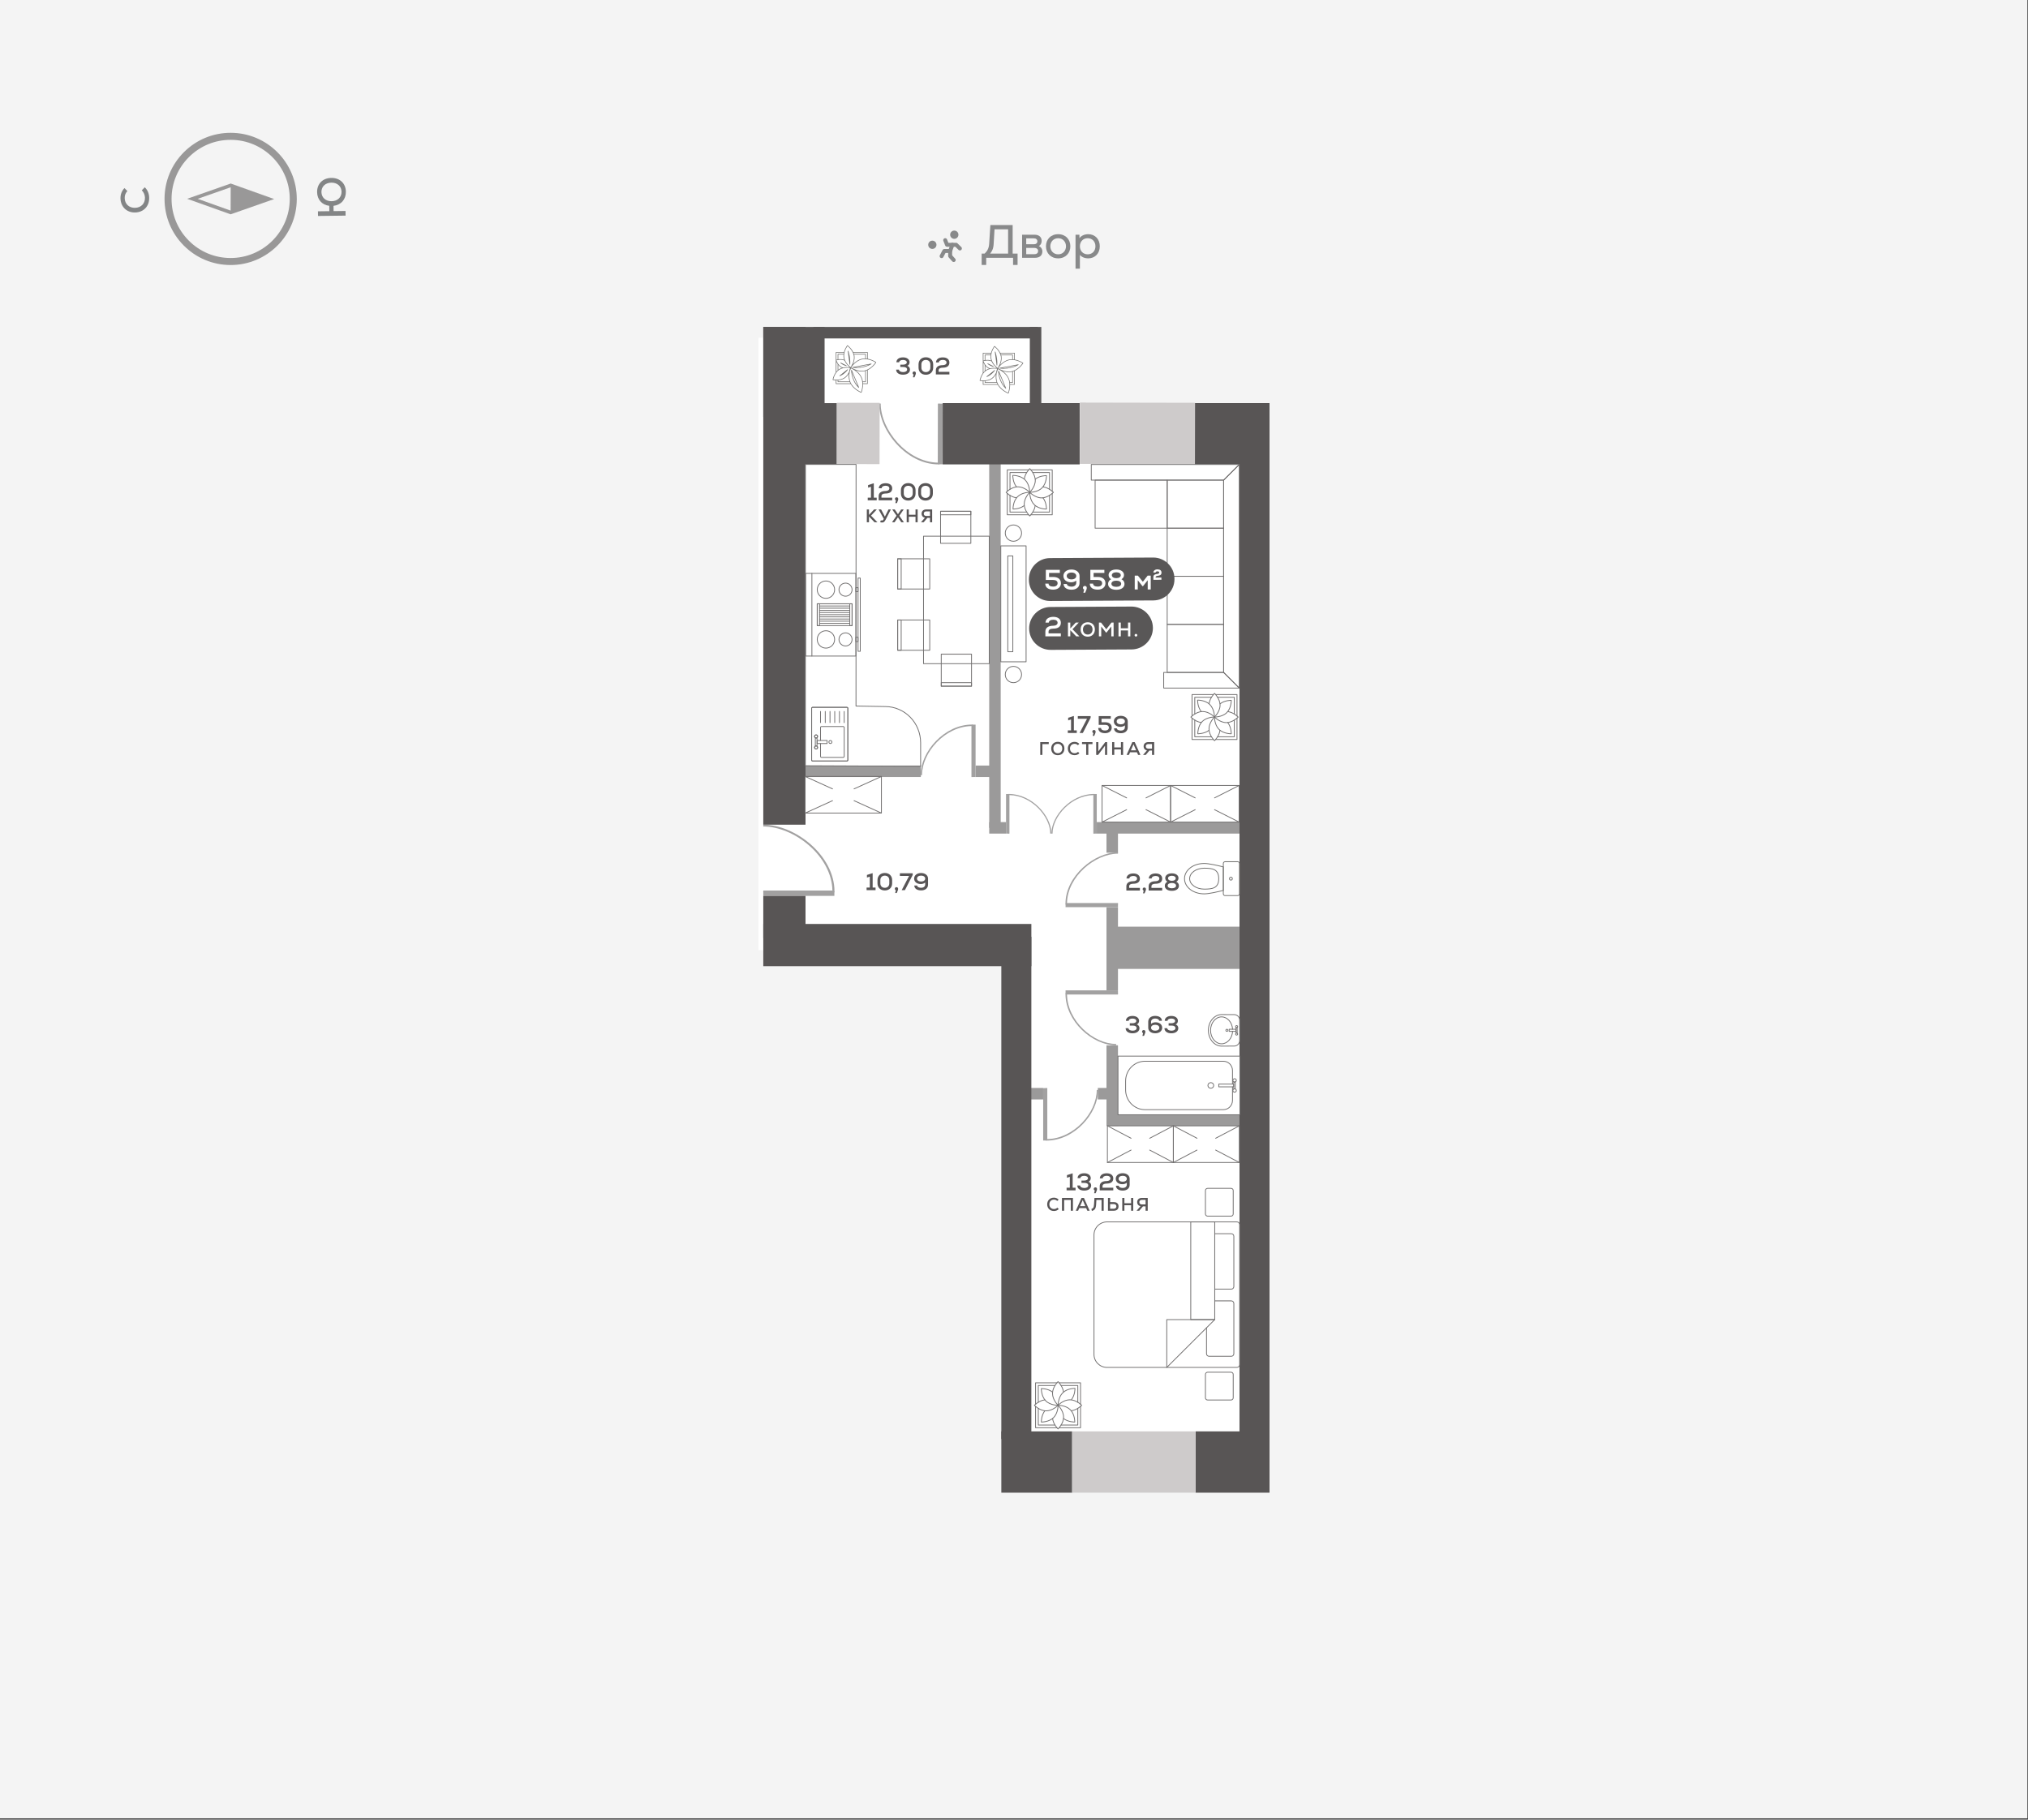 <?xml version="1.0" encoding="utf-8"?>
<!-- Generator: Adobe Illustrator 23.1.1, SVG Export Plug-In . SVG Version: 6.00 Build 0)  -->
<svg version="1.0" id="Layer_1" xmlns="http://www.w3.org/2000/svg" xmlns:xlink="http://www.w3.org/1999/xlink" x="0px" y="0px"
	 viewBox="0 0 916.264 822.271" enable-background="new 0 0 916.264 822.271" xml:space="preserve">
<rect x="0" y="0" width="916.264" height="822.271" fill="#333333" stroke="none"/>
<g>
	<g>
		<rect id="XMLID_00000142876869960384714610000017166144741888607131_" y="0" fill="#F4F4F4" width="916" height="821.701"/>
	</g>
	<g id="XMLID_6251_">
		<g id="XMLID_6254_">
			<path fill="#999898" d="M134.088,89.89c0,0.031,0,0.061,0,0.092c-0.05,16.472-13.492,29.833-29.964,29.782
				c-7.979-0.024-15.472-3.154-21.097-8.813c-5.603-5.638-8.686-13.113-8.686-21.057c0-0.031,0-0.062,0-0.093
				c0.024-7.98,3.154-15.473,8.813-21.098s13.171-8.71,21.151-8.686C120.746,60.067,134.087,73.46,134.088,89.89z M77.515,89.894
				c0,7.101,2.755,13.781,7.763,18.819c5.028,5.058,11.724,7.855,18.855,7.877l0,0c14.721,0.044,26.734-11.896,26.78-26.617
				c0-0.027,0-0.055,0-0.082c0.001-14.686-11.923-26.654-26.618-26.699c-7.131-0.021-13.845,2.735-18.903,7.763
				c-5.058,5.027-7.855,11.724-7.877,18.856C77.515,89.838,77.515,89.866,77.515,89.894z"/>
		</g>
		<g id="XMLID_6253_">
			<path fill="#999898" d="M123.87,89.951l-19.677,6.897l-19.635-7.017l19.677-6.897L123.87,89.951z M104.198,95.165l14.915-5.229
				l-14.882-5.318l-14.915,5.228L104.198,95.165z"/>
		</g>
		<g id="XMLID_6252_">
			<polygon fill="#999898" points="121.492,89.944 104.196,96.006 104.232,83.776 			"/>
		</g>
		<g>
			<g>
				<path fill="#838586" d="M61.108,96.016c-3.809,0.11-6.557-2.501-6.668-6.328c-0.052-1.816,0.562-3.419,1.788-4.702l1.323,1.352
					c-0.83,0.88-1.246,1.942-1.208,3.224c0.077,2.652,1.999,4.432,4.704,4.354c2.706-0.078,4.523-1.965,4.446-4.618
					c-0.037-1.246-0.552-2.443-1.431-3.291l1.35-1.375c1.265,1.21,1.932,2.777,1.987,4.663
					C67.511,93.159,64.919,95.907,61.108,96.016z"/>
			</g>
		</g>
		<g>
			<g>
				<path fill="#838586" d="M149.689,80.399c3.881-0.049,6.533,2.499,6.58,6.239c0.044,3.473-2.167,5.977-5.582,6.375l0.03,2.386
					l5.396-0.068l0.026,2.101l-12.465,0.158l-0.026-2.101l5.146-0.065l-0.03-2.422c-3.282-0.403-5.449-2.798-5.493-6.2
					C143.223,83.063,145.806,80.449,149.689,80.399z M149.716,82.536c-2.706,0.034-4.519,1.785-4.488,4.242
					c0.031,2.475,1.889,4.18,4.594,4.145c2.707-0.034,4.519-1.785,4.487-4.26C154.279,84.206,152.423,82.502,149.716,82.536z"/>
			</g>
		</g>
	</g>
	<g id="XMLID_2_">
		<g>
			<path fill="#88898A" d="M459.744,114.585v5.14h-2.03v-3.215h-12.14v3.215h-2.051v-5.14h1.354c1.205-1.163,1.924-2.369,2.051-4.61
				l0.528-8.27h10.067v12.879L459.744,114.585L459.744,114.585z M447.329,114.606h8.142V103.63h-6.133l-0.402,6.704
				C448.83,112.344,448.175,113.656,447.329,114.606z"/>
			<path fill="#88898A" d="M470.948,113.591c0,1.904-1.226,2.919-3.533,2.919h-5.625v-10.448h5.625c1.988,0,3.215,1.036,3.215,2.791
				c0,1.08-0.487,1.925-1.29,2.348C470.25,111.519,470.948,112.513,470.948,113.591z M467.142,107.712h-3.489v2.665h3.447
				c1.014,0,1.585-0.529,1.585-1.332C468.685,108.263,468.113,107.712,467.142,107.712z M469.025,113.444
				c0-0.803-0.55-1.417-1.82-1.417h-3.552v2.833h3.594C468.516,114.86,469.025,114.268,469.025,113.444z"/>
			<path fill="#88898A" d="M472.574,111.287c0-3.11,2.178-5.458,5.519-5.458c3.321,0,5.498,2.348,5.498,5.458
				c0,3.109-2.178,5.456-5.498,5.456C474.753,116.743,472.574,114.396,472.574,111.287z M481.625,111.287
				c0-1.988-1.396-3.638-3.531-3.638c-2.157,0-3.552,1.65-3.552,3.638c0,1.987,1.396,3.637,3.552,3.637
				C480.229,114.924,481.625,113.274,481.625,111.287z"/>
			<path fill="#88898A" d="M496.893,111.287c0,3.214-2.137,5.456-5.224,5.456c-1.587,0-2.94-0.571-3.764-1.544v6.217h-1.967v-15.354
				h1.755l0.021,1.544c0.803-1.101,2.242-1.777,3.955-1.777C494.757,105.829,496.893,108.072,496.893,111.287z M494.926,111.287
				c0-2.137-1.438-3.638-3.512-3.638c-2.051,0-3.51,1.501-3.51,3.638c0,2.136,1.459,3.637,3.51,3.637
				C493.488,114.924,494.926,113.423,494.926,111.287z"/>
		</g>
		<path id="XMLID_530_" fill="#88898A" d="M433.021,106.064c0,1.031-0.836,1.867-1.867,1.867c-1.03,0-1.866-0.836-1.866-1.867
			s0.836-1.867,1.866-1.867C432.185,104.197,433.021,105.032,433.021,106.064"/>
		<path id="XMLID_529_" fill="#88898A" d="M423.103,110.614c0,1.031-0.836,1.867-1.867,1.867s-1.866-0.836-1.866-1.867
			s0.836-1.867,1.866-1.867C422.267,108.747,423.103,109.583,423.103,110.614"/>
		
			<polyline id="XMLID_528_" fill="none" stroke="#88898A" stroke-width="1.786" stroke-linecap="round" stroke-linejoin="round" stroke-miterlimit="10" points="
			427.055,108.532 427.87,110.615 432,110.615 433.69,112.278 		"/>
		
			<polyline id="XMLID_527_" fill="none" stroke="#88898A" stroke-width="1.786" stroke-linecap="round" stroke-linejoin="round" stroke-miterlimit="10" points="
			430.303,110.614 429.287,113.415 426.647,113.415 425.422,115.748 		"/>
		
			<polyline id="XMLID_526_" fill="none" stroke="#88898A" stroke-width="1.786" stroke-linecap="round" stroke-linejoin="round" stroke-miterlimit="10" points="
			429.287,113.415 429.287,115.705 430.892,117.499 		"/>
	</g>
	<g>
		<polygon fill="#FFFFFF" points="342.685,429.363 342.686,152.632 465.711,152.632 465.711,194.311 564.626,195.243 
			564.626,664.99 460.794,666.854 457.021,431.553 		"/>
		<g>
			<rect x="446.932" y="205.801" fill="#9B9A9A" width="5.19" height="168.295"/>
			<rect x="499.916" y="472.364" fill="#9B9A9A" width="5.19" height="36.391"/>
			
				<rect x="497.536" y="490.103" transform="matrix(-1.836970e-16 1 -1 -1.836970e-16 994.363 -5.9)" fill="#9B9A9A" width="5.19" height="8.256"/>
			
				<rect x="464.544" y="490.056" transform="matrix(-1.836970e-16 1 -1 -1.836970e-16 961.37 27.093)" fill="#9B9A9A" width="5.19" height="8.351"/>
			
				<rect x="527.267" y="339.756" transform="matrix(-1.836970e-16 1 -1 -1.836970e-16 903.958 -155.766)" fill="#9B9A9A" width="5.19" height="68.68"/>
			
				<rect x="448.139" y="370.295" transform="matrix(-1.836970e-16 1 -1 -1.836970e-16 824.83 -76.638)" fill="#9B9A9A" width="5.19" height="7.603"/>
			
				<rect x="442.1" y="344.614" transform="matrix(-1.836970e-16 1 -1 -1.836970e-16 793.23 -96.16)" fill="#9B9A9A" width="5.19" height="7.842"/>
			
				<rect x="385.01" y="320.099" transform="matrix(-1.836970e-16 1 -1 -1.836970e-16 736.139 -39.07)" fill="#9B9A9A" width="5.19" height="56.873"/>
			<rect x="499.916" y="409.933" fill="#9B9A9A" width="5.19" height="37.601"/>
			<rect x="499.916" y="371.501" fill="#9B9A9A" width="5.19" height="13.841"/>
			
				<rect x="529.336" y="476.741" transform="matrix(-1.836970e-16 1 -1 -1.836970e-16 1038.091 -25.77)" fill="#9B9A9A" width="5.19" height="58.839"/>
			
				<rect x="560.011" y="188.31" transform="matrix(-1 4.119899e-07 -4.119899e-07 -1 1133.591 846.446)" fill="#585555" width="13.568" height="469.827"/>
			
				<rect x="452.406" y="423.31" transform="matrix(-1 1.990156e-07 -1.990156e-07 -1 918.38 1073.574)" fill="#585555" width="13.568" height="226.954"/>
			
				<rect x="540.176" y="646.825" transform="matrix(-1 3.464102e-07 -3.464102e-07 -1 1113.756 1321.352)" fill="#585555" width="33.403" height="27.703"/>
			
				<rect x="452.406" y="646.824" transform="matrix(-1 3.615900e-07 -3.615900e-07 -1 936.813 1321.351)" fill="#585555" width="32.001" height="27.703"/>
			
				<rect x="484.408" y="646.825" transform="matrix(-1 3.348452e-07 -3.348452e-07 -1 1024.585 1321.352)" fill="#CECBCB" width="55.768" height="27.703"/>
			<rect id="XMLID_3576_" x="499.916" y="418.754" fill="#9B9A9A" width="60.095" height="19.086"/>
			<g id="XMLID_3565_">
				<g id="XMLID_3568_">
					<path id="XMLID_3569_" fill="#A2A1A1" d="M377.027,402.829v0.407h-32.173v-0.813l31.239,0
						c-0.293-15.63-17.296-28.941-31.239-28.941v-0.812C359.337,372.668,377.027,386.585,377.027,402.829z"/>
				</g>
				<g id="XMLID_3566_">
					<polyline id="XMLID_3567_" fill="#A2A1A1" points="376.978,402.829 376.978,404.841 344.855,404.841 344.855,402.829 					"/>
				</g>
			</g>
			<g id="XMLID_3522_">
				<g id="XMLID_3528_">
					<g id="XMLID_3531_">
						<path id="XMLID_3532_" fill="#A2A1A1" d="M455.817,358.777h-0.259v17.914h0.517v-17.395
							c9.956,0.162,18.434,9.63,18.434,17.395h0.517C475.029,368.627,466.164,358.777,455.817,358.777z"/>
					</g>
					<g id="XMLID_3529_">
						<polyline id="XMLID_3530_" fill="#A2A1A1" points="455.817,358.804 454.536,358.804 454.536,376.691 455.817,376.691 						
							"/>
					</g>
				</g>
				<g id="XMLID_3523_">
					<g id="XMLID_3526_">
						<path id="XMLID_3527_" fill="#A2A1A1" d="M494.24,358.777h0.259v17.914h-0.517v-17.395
							c-9.956,0.162-18.434,9.63-18.434,17.395h-0.517C475.029,368.627,483.894,358.777,494.24,358.777z"/>
					</g>
					<g id="XMLID_3524_">
						<polyline id="XMLID_3525_" fill="#A2A1A1" points="494.24,358.804 495.522,358.804 495.522,376.691 494.24,376.691 						"/>
					</g>
				</g>
			</g>
			<g id="XMLID_3492_">
				<g id="XMLID_3495_">
					<path id="XMLID_3496_" fill="#A2A1A1" d="M504.264,472.364v-0.626c-10.278,0-21.969-10.295-22.185-22.339l23.027,0v-0.627
						l-23.716,0v0.313C481.391,461.602,493.588,472.364,504.264,472.364z"/>
				</g>
				<g id="XMLID_3493_">
					<polyline id="XMLID_3494_" fill="#A2A1A1" points="505.106,449.085 505.106,447.534 481.428,447.534 481.428,449.085 					"/>
				</g>
			</g>
			<g id="XMLID_3487_">
				<g id="XMLID_3490_">
					<path id="XMLID_3491_" fill="#A2A1A1" d="M415.945,350.287h0.626c0-10.278,10.295-21.969,22.339-22.185l0,23.027h0.627
						l0-23.716h-0.313C426.706,327.414,415.945,339.612,415.945,350.287z"/>
				</g>
				<g id="XMLID_3488_">
					<polyline id="XMLID_3489_" fill="#A2A1A1" points="439.224,351.13 440.774,351.13 440.774,327.452 439.224,327.452 					"/>
				</g>
			</g>
			<g id="XMLID_3482_">
				<g id="XMLID_3485_">
					<path id="XMLID_3486_" fill="#A2A1A1" d="M496.143,492.55h-0.626c0,10.278-10.295,21.969-22.339,22.185l0-23.027h-0.627
						l0,23.716h0.313C485.382,515.423,496.143,503.226,496.143,492.55z"/>
				</g>
				<g id="XMLID_3483_">
					<polyline id="XMLID_3484_" fill="#A2A1A1" points="472.865,491.708 471.314,491.708 471.314,515.386 472.865,515.386 					"/>
				</g>
			</g>
			<g id="XMLID_3447_">
				<g id="XMLID_3450_">
					<path id="XMLID_3451_" fill="#A2A1A1" d="M505.106,385.141v0.626c-10.278,0-22.811,10.257-23.027,22.302l23.027,0v0.627
						l-23.716,0v-0.313C481.39,395.865,494.43,385.141,505.106,385.141z"/>
				</g>
				<g id="XMLID_3448_">
					<polyline id="XMLID_3449_" fill="#A2A1A1" points="505.106,408.382 505.106,409.933 481.428,409.933 481.428,408.382 					"/>
				</g>
			</g>
			<rect x="346.833" y="182.172" fill="#585555" width="31.226" height="27.703"/>
			<rect x="425.905" y="182.156" fill="#585555" width="61.894" height="27.703"/>
			<rect x="539.832" y="182.155" fill="#585555" width="33.744" height="27.703"/>
			<g id="XMLID_3432_">
				<g id="XMLID_3435_">
					<path id="XMLID_3436_" fill="#A2A1A1" d="M397.181,182.341l0.725,0.001c-0.021,11.907,11.836,26.449,25.789,26.724
						l0.048-26.678l0.726,0.001l-0.049,27.475l-0.363-0.001C409.555,209.838,397.158,194.709,397.181,182.341z"/>
				</g>
				<g id="XMLID_3433_">
					<polyline id="XMLID_3434_" fill="#A2A1A1" points="424.106,182.389 425.902,182.392 425.853,209.824 424.057,209.821 					"/>
				</g>
			</g>
			
				<rect x="378.059" y="182.171" transform="matrix(-1 -0.002 0.002 -1 775.078 392.666)" fill="#CECBCB" width="19.275" height="27.703"/>
			
				<rect x="487.821" y="182.172" transform="matrix(-1 -0.002 0.002 -1 1027.342 392.871)" fill="#CECBCB" width="52.015" height="27.703"/>
			
				<rect x="415.583" y="99.635" transform="matrix(6.123234e-17 -1 1 6.123234e-17 267.84 568.516)" fill="#585555" width="5.19" height="101.407"/>
			<rect x="465.285" y="147.743" fill="#585555" width="5.19" height="35.9"/>
			<rect id="XMLID_3426_" x="344.854" y="404.841" fill="#585555" width="19.086" height="19.06"/>
			<rect id="XMLID_3425_" x="344.854" y="417.526" fill="#585555" width="121.12" height="19.086"/>
			<rect id="XMLID_3422_" x="344.854" y="147.743" fill="#585555" width="19.086" height="224.926"/>
			
				<rect x="338.377" y="154.22" transform="matrix(6.123234e-17 -1 1 6.123234e-17 190.634 526.777)" fill="#585555" width="40.657" height="27.703"/>
			<g>
				<path fill="#72716F" d="M395.82,163.638l-0.078,0.114l0.116,0.074C395.898,163.761,395.882,163.68,395.82,163.638"/>
				<path fill="#72716F" d="M395.821,163.637h-0.002c0,0,0-0.002-0.002-0.002c-0.002,0-0.004-0.002-0.006-0.004
					c-0.008-0.004-0.016-0.01-0.028-0.018c-0.024-0.018-0.06-0.04-0.106-0.07c-0.094-0.058-0.228-0.14-0.399-0.236
					c-0.341-0.191-0.83-0.441-1.421-0.67c-0.531-0.206-1.15-0.393-1.812-0.511v-2.902c0-0.076-0.062-0.138-0.138-0.138h-6.412
					c-0.327-0.665-0.745-1.243-1.144-1.708c0-0.002-0.002-0.002-0.002-0.002c-0.092-0.106-0.176-0.19-0.263-0.284
					c-0.259-0.275-0.505-0.519-0.695-0.687c-0.102-0.088-0.174-0.148-0.243-0.203c-0.018-0.014-0.048-0.042-0.064-0.054
					c-0.038-0.03-0.066-0.052-0.086-0.068c-0.01-0.008-0.02-0.014-0.024-0.016c-0.002-0.002-0.004-0.004-0.006-0.006h-0.002v-0.002
					c0,0,0,0-0.01,0.014c-0.004,0.006-0.022,0.03-0.03,0.04l0.04-0.054c-0.062-0.044-0.146-0.032-0.192,0.028v0.002l-0.002,0.002
					c-0.002,0-0.002,0.002-0.004,0.004c-0.004,0.006-0.01,0.014-0.018,0.024c-0.008,0.01-0.024,0.032-0.036,0.05
					c-0.01,0.014-0.016,0.022-0.028,0.038c-0.038,0.054-0.092,0.132-0.15,0.22c-0.026,0.036-0.048,0.072-0.076,0.114
					c-0.092,0.144-0.2,0.319-0.311,0.521c-0.112,0.201-0.23,0.429-0.345,0.679c-0.182,0.399-0.355,0.856-0.489,1.349h-3.565
					c-0.076,0-0.138,0.062-0.138,0.138v3.455c-0.002,0.004-0.006,0.004-0.008,0.008c0,0-0.002,0-0.002,0.002
					c-0.016,0.03-0.02,0.066-0.01,0.102v0.002c0,0.002,0.002,0.004,0.002,0.006c0.002,0.002,0.002,0.008,0.004,0.01
					c0,0.004,0.002,0.006,0.002,0.012c0.004,0.008,0.008,0.022,0.012,0.034v5.389c-0.379,0.517-0.665,1.062-0.874,1.553
					c-0.206,0.487-0.341,0.924-0.425,1.242c-0.042,0.16-0.072,0.287-0.09,0.377c-0.01,0.044-0.018,0.078-0.022,0.102
					c-0.002,0.012-0.004,0.022-0.004,0.028c-0.002,0.004-0.002,0.006-0.002,0.008v0.002l0.136,0.024l-0.03,0.134h0.002
					c0,0,0,0,0.002,0.002c0.002,0,0.004,0,0.006,0c0.008,0.002,0.016,0.004,0.028,0.006c0.024,0.004,0.06,0.012,0.104,0.02
					c0.09,0.014,0.222,0.034,0.383,0.054c0.21,0.026,0.485,0.044,0.786,0.056v1.533c0,0.076,0.062,0.138,0.138,0.138h6.59
					c0.717,1.249,1.784,2.185,2.72,2.828c0.543,0.371,1.042,0.649,1.407,0.83c0.182,0.092,0.331,0.16,0.435,0.205
					c0.052,0.024,0.092,0.04,0.12,0.052c0.014,0.006,0.024,0.01,0.032,0.014c0.004,0,0.006,0.002,0.008,0.002
					c0.002,0.002,0.002,0.002,0.002,0.002s0.002,0,0.052-0.128c0.128,0.05,0.128,0.05,0.128,0.05s0-0.002,0.002-0.002
					c0-0.002,0-0.006,0.002-0.01c0.004-0.006,0.008-0.018,0.014-0.032c0.01-0.028,0.024-0.07,0.044-0.122
					c0.036-0.108,0.09-0.264,0.148-0.459c0.114-0.391,0.255-0.946,0.351-1.596c0.074-0.497,0.124-1.052,0.118-1.635h1.984
					c0.076,0,0.138-0.062,0.138-0.138v-6.153c0.966-0.457,1.778-1.102,2.397-1.708c0.453-0.443,0.806-0.866,1.048-1.179
					c0.12-0.156,0.211-0.284,0.273-0.375c0.032-0.044,0.054-0.08,0.07-0.104c0.008-0.012,0.014-0.022,0.02-0.028
					c0-0.004,0.002-0.006,0.004-0.008l0,0c0.002-0.002,0.002-0.002,0.002-0.002s0,0-0.118-0.074L395.821,163.637z M391.769,159.363
					v2.718c-0.19-0.026-0.383-0.048-0.579-0.06v-1.96c0-0.076-0.064-0.138-0.14-0.138h-5.213c-0.062-0.192-0.132-0.379-0.212-0.561
					H391.769z M390.584,167.591v-0.002l0.028,0.136c0.104-0.022,0.202-0.052,0.301-0.08v4.724h-1.074
					c-0.086-0.593-0.243-1.192-0.499-1.774c-0.639-1.463-1.774-2.537-2.8-3.273c1.138,0.405,2.591,0.703,4.069,0.403h0.002
					L390.584,167.591z M378.747,171.818c0.938-0.084,2.006-0.329,2.942-0.956l-0.078-0.12l0.002,0.004l0.076,0.116l0.002-0.002
					c0.81-0.549,1.393-1.309,1.814-2.05c-0.116,1.064-0.094,2.331,0.317,3.558h-5.075V171.818z M380.181,166.128
					c0.084,0.042,0.17,0.07,0.256,0.104c-0.493,0.152-0.986,0.351-1.445,0.659c-0.09,0.062-0.162,0.14-0.246,0.206v-2.181
					C379.118,165.378,379.583,165.825,380.181,166.128 M380.87,166.1c-0.192-0.058-0.381-0.126-0.565-0.22
					c-0.882-0.447-1.495-1.233-1.89-1.92c-0.014-0.024-0.022-0.046-0.036-0.07c-0.174-0.313-0.305-0.601-0.391-0.812
					c-0.04-0.1-0.066-0.176-0.088-0.238c0.062-0.018,0.138-0.04,0.241-0.066c0.238-0.06,0.573-0.13,0.964-0.17
					c0.725-0.076,1.627-0.032,2.455,0.333c0.347,0.786,0.83,1.461,1.289,1.986c0.361,0.415,0.708,0.74,0.966,0.964
					c0.04,0.034,0.06,0.048,0.094,0.076c-0.02-0.002-0.034-0.004-0.056-0.008c-0.325-0.038-0.784-0.074-1.313-0.064
					C382.034,165.903,381.457,165.963,380.87,166.1 M381.265,161.476h-0.004h0.006H381.265z M381.086,160.967v0.002
					c0,0.018,0.004,0.036,0.006,0.054c0.008,0.158,0.02,0.313,0.042,0.473c0.058,0.381,0.158,0.742,0.283,1.086
					c-0.814-0.293-1.663-0.321-2.339-0.251c-0.122,0.014-0.224,0.032-0.331,0.048v-2.18h2.367
					C381.09,160.45,381.076,160.706,381.086,160.967 M384.327,165.883c-0.012,0.018-0.018,0.028-0.03,0.044l0,0
					c-0.072-0.056-0.174-0.138-0.299-0.248c-0.249-0.215-0.589-0.533-0.94-0.934c-0.702-0.806-1.449-1.944-1.651-3.289
					c-0.19-1.333,0.202-2.63,0.649-3.603c0.112-0.243,0.225-0.465,0.335-0.66c0.11-0.196,0.211-0.365,0.301-0.505
					c0.028-0.044,0.054-0.08,0.078-0.118c0.054-0.082,0.104-0.154,0.14-0.206h0.002c0.034,0.028,0.098,0.084,0.148,0.124
					c0.05,0.042,0.086,0.07,0.148,0.126c0.124,0.108,0.271,0.244,0.429,0.401c0.158,0.158,0.329,0.339,0.503,0.541
					c0.409,0.475,0.82,1.074,1.142,1.748c0.225,0.475,0.415,0.982,0.499,1.533c0.19,1.331-0.198,2.629-0.639,3.601
					c-0.22,0.485-0.451,0.886-0.629,1.166c-0.054,0.088-0.102,0.158-0.144,0.22C384.355,165.843,384.339,165.865,384.327,165.883
					 M385.393,164.552c0.441-0.972,0.836-2.287,0.669-3.658l0.002-0.008l-0.01-0.062c0-0.01,0-0.018-0.002-0.028
					c0-0.008-0.002-0.016-0.004-0.022c0-0.004-0.002-0.008-0.002-0.01l-0.016-0.102h-0.004c-0.028-0.158-0.062-0.311-0.104-0.463
					h4.991v1.812c-0.469-0.012-0.948,0.016-1.433,0.114c-1.615,0.325-2.926,1.305-3.832,2.196c-0.112,0.11-0.198,0.21-0.297,0.315
					C385.365,164.605,385.379,164.583,385.393,164.552 M381.247,159.363c-0.042,0.183-0.078,0.369-0.106,0.561h-2.535
					c-0.076,0-0.138,0.062-0.138,0.138v2.361c-0.146,0.028-0.283,0.058-0.393,0.086c-0.08,0.02-0.13,0.034-0.188,0.052v-3.197
					H381.247z M377.888,163.54c0.08,0.172,0.174,0.357,0.289,0.559c0.084,0.148,0.186,0.303,0.291,0.457v2.768
					c-0.212,0.188-0.405,0.385-0.581,0.595V163.54z M376.493,171.469c0.018-0.086,0.046-0.208,0.086-0.361
					c0.082-0.306,0.214-0.733,0.413-1.204c0.403-0.944,1.074-2.06,2.153-2.784c1.082-0.725,2.373-0.93,3.401-0.952
					c0.513-0.01,0.958,0.026,1.275,0.064c0.102,0.012,0.184,0.024,0.257,0.036c-0.006,0.016-0.01,0.026-0.018,0.046
					c-0.038,0.108-0.09,0.261-0.148,0.457c-0.088,0.301-0.194,0.705-0.281,1.172c-0.407,0.924-1.064,1.99-2.098,2.69
					c-1.082,0.725-2.371,0.93-3.401,0.952c-0.513,0.01-0.958-0.026-1.273-0.064C376.703,171.503,376.579,171.483,376.493,171.469
					 M377.888,173.245v-1.391c0.088,0.002,0.162,0.008,0.252,0.006c0.104-0.002,0.221-0.016,0.329-0.022v0.669
					c0,0.076,0.062,0.138,0.138,0.138h5.321c0.034,0.088,0.062,0.176,0.1,0.261c0.052,0.118,0.112,0.228,0.17,0.339H377.888z
					 M389.534,175.113c-0.096,0.637-0.232,1.177-0.345,1.561c-0.056,0.191-0.108,0.341-0.144,0.445
					c-0.002,0.01-0.004,0.014-0.008,0.024c-0.01-0.004-0.014-0.006-0.024-0.01c-0.1-0.044-0.243-0.11-0.421-0.2
					c-0.355-0.178-0.844-0.449-1.375-0.812c-1.062-0.73-2.279-1.83-2.938-3.325c-0.657-1.495-0.635-3.127-0.445-4.397
					c0.02-0.13,0.042-0.251,0.064-0.373c0.01-0.022,0.026-0.048,0.036-0.07c0.208-0.487,0.345-0.924,0.431-1.241
					c0.032-0.116,0.054-0.208,0.072-0.287c0.094,0.042,0.202,0.092,0.341,0.158c0.355,0.176,0.844,0.439,1.373,0.798
					c1.062,0.721,2.279,1.814,2.936,3.323l0.136-0.06l-0.136,0.06C389.746,172.202,389.723,173.84,389.534,175.113 M391.769,173.245
					h-1.856c-0.008-0.198-0.022-0.399-0.044-0.601h1.182c0.076,0,0.14-0.062,0.14-0.138v-4.934c0.198-0.062,0.391-0.134,0.579-0.213
					V173.245z M395.27,164.174c-0.234,0.304-0.579,0.717-1.022,1.15c-0.886,0.868-2.153,1.808-3.692,2.132
					c-1.541,0.309-3.071-0.054-4.223-0.501c-0.575-0.224-1.052-0.467-1.385-0.653c-0.168-0.094-0.297-0.174-0.387-0.229
					c-0.008-0.006-0.012-0.008-0.02-0.014c0.018-0.022,0.036-0.05,0.054-0.078c0.058-0.082,0.132-0.183,0.228-0.309
					c0.234-0.305,0.579-0.72,1.02-1.156c0.886-0.87,2.154-1.81,3.692-2.122c1.541-0.309,3.072,0.054,4.223,0.501
					c0.575,0.224,1.052,0.467,1.387,0.655c0.166,0.094,0.297,0.172,0.385,0.228c0.01,0.006,0.012,0.008,0.02,0.014
					c-0.006,0.008-0.008,0.01-0.014,0.02C395.475,163.897,395.386,164.023,395.27,164.174"/>
				<path fill="#72716F" d="M389.244,177.377l-0.128-0.052l-0.05,0.13C389.137,177.483,389.216,177.447,389.244,177.377"/>
				<path fill="#72716F" d="M389.215,170.65l-0.126,0.056L389.215,170.65z"/>
				<path fill="#72716F" d="M376.302,171.713l0.03-0.136l-0.138-0.022C376.183,171.629,376.231,171.697,376.302,171.713"/>
				<path fill="#72716F" d="M387.993,175.122L387.993,175.122l0.126-0.054l-3.275-7.85c-0.026-0.06-0.09-0.094-0.156-0.082
					c-0.064,0.012-0.11,0.07-0.11,0.136c0,2.153,0.962,5.764,3.321,7.949c0.046,0.044,0.118,0.05,0.172,0.012
					c0.054-0.036,0.074-0.106,0.048-0.166L387.993,175.122z M387.568,174.463c-1.663-1.87-2.493-4.481-2.672-6.402L387.568,174.463z
					"/>
				<path fill="#72716F" d="M393.59,164.305l-8.408,1.588l0.024,0.136l-0.024-0.136c-0.068,0.012-0.116,0.072-0.114,0.14
					c0.002,0.068,0.056,0.124,0.122,0.132c2.531,0.297,4.652-0.104,6.143-0.579c0.744-0.238,1.333-0.495,1.734-0.693
					c0.202-0.098,0.357-0.182,0.461-0.241c0.052-0.03,0.092-0.054,0.12-0.07c0.014-0.008,0.024-0.016,0.032-0.02
					c0.002-0.002,0.006-0.004,0.008-0.004c0-0.002,0.002-0.002,0.002-0.002l0,0c0,0,0-0.002-0.074-0.118l0.074,0.116
					c0.056-0.034,0.078-0.104,0.054-0.166C393.719,164.326,393.655,164.29,393.59,164.305 M391.248,165.322
					c-1.255,0.401-2.972,0.745-5.004,0.651l6.488-1.227C392.354,164.921,391.861,165.127,391.248,165.322"/>
				<path fill="#72716F" d="M379.462,169.971l-0.05-0.128L379.462,169.971h0.002c0.002-0.002,0.002-0.002,0.004-0.002
					c0.006-0.002,0.012-0.004,0.02-0.008c0.014-0.006,0.038-0.016,0.068-0.028c0.058-0.026,0.144-0.066,0.251-0.118
					c0.214-0.106,0.515-0.268,0.866-0.493c0.7-0.453,1.599-1.166,2.393-2.209c0.042-0.054,0.038-0.132-0.012-0.182
					c-0.05-0.048-0.128-0.052-0.184-0.01l-3.545,2.812c-0.052,0.044-0.068,0.118-0.034,0.178
					C379.326,169.969,379.398,169.995,379.462,169.971"/>
				<path fill="#72716F" d="M382.397,165.267L382.397,165.267l0.062-0.124l-2.569-1.271c-0.062-0.03-0.138-0.01-0.176,0.048
					c-0.038,0.058-0.028,0.136,0.026,0.182l0.09-0.106l-0.09,0.106h0.002l0.002,0.002c0.002,0.002,0.006,0.006,0.01,0.01
					c0.01,0.006,0.022,0.018,0.04,0.032c0.034,0.026,0.084,0.064,0.148,0.112c0.13,0.094,0.317,0.224,0.551,0.363
					c0.465,0.281,1.122,0.605,1.872,0.78c0.068,0.016,0.138-0.022,0.162-0.088c0.024-0.066-0.006-0.138-0.068-0.17L382.397,165.267z
					"/>
				<path fill="#72716F" d="M383.465,159.141c-0.046-0.165-0.086-0.293-0.114-0.383c-0.014-0.044-0.026-0.078-0.034-0.102
					c-0.004-0.012-0.006-0.02-0.008-0.026c-0.002-0.002-0.002-0.006-0.002-0.006c-0.002-0.002-0.002-0.002-0.002-0.002v-0.002
					l-0.13,0.046l0.13-0.046c-0.022-0.066-0.094-0.106-0.162-0.088c-0.07,0.016-0.114,0.082-0.106,0.152l0.806,5.991
					c0.01,0.07,0.072,0.122,0.142,0.12c0.07-0.002,0.13-0.058,0.134-0.128c0.112-1.523-0.092-3.034-0.323-4.161
					C383.68,159.941,383.559,159.47,383.465,159.141"/>
			</g>
			<g>
				<path fill="#72716F" d="M462.256,163.986l-0.078,0.114l0.116,0.074C462.334,164.11,462.318,164.028,462.256,163.986"/>
				<path fill="#72716F" d="M462.257,163.986h-0.002c0,0,0-0.002-0.002-0.002c-0.002,0-0.004-0.002-0.006-0.004
					c-0.008-0.004-0.016-0.01-0.028-0.018c-0.024-0.018-0.06-0.04-0.106-0.07c-0.094-0.058-0.228-0.14-0.399-0.236
					c-0.341-0.191-0.83-0.441-1.421-0.67c-0.531-0.206-1.15-0.393-1.812-0.511v-2.902c0-0.076-0.062-0.138-0.138-0.138h-6.412
					c-0.327-0.665-0.745-1.243-1.144-1.708c0-0.002-0.002-0.002-0.002-0.002c-0.092-0.106-0.176-0.19-0.263-0.284
					c-0.259-0.275-0.505-0.519-0.695-0.687c-0.102-0.088-0.174-0.148-0.243-0.203c-0.018-0.014-0.048-0.042-0.064-0.054
					c-0.038-0.03-0.066-0.052-0.086-0.068c-0.01-0.008-0.02-0.014-0.024-0.016c-0.002-0.002-0.004-0.004-0.006-0.006h-0.002v-0.002
					c0,0,0,0-0.01,0.014c-0.004,0.006-0.022,0.03-0.03,0.04l0.04-0.054c-0.062-0.044-0.146-0.032-0.192,0.028v0.002l-0.002,0.002
					c-0.002,0-0.002,0.002-0.004,0.004c-0.004,0.006-0.01,0.014-0.018,0.024c-0.008,0.01-0.024,0.032-0.036,0.05
					c-0.01,0.014-0.016,0.022-0.028,0.038c-0.038,0.054-0.092,0.132-0.15,0.22c-0.026,0.036-0.048,0.072-0.076,0.114
					c-0.092,0.144-0.2,0.319-0.311,0.521c-0.112,0.201-0.229,0.429-0.345,0.679c-0.182,0.399-0.355,0.856-0.489,1.349h-3.565
					c-0.076,0-0.138,0.062-0.138,0.138v3.455c-0.002,0.004-0.006,0.004-0.008,0.008c0,0-0.002,0-0.002,0.002
					c-0.016,0.03-0.02,0.066-0.01,0.102v0.002c0,0.002,0.002,0.004,0.002,0.006c0.002,0.002,0.002,0.008,0.004,0.01
					c0,0.004,0.002,0.006,0.002,0.012c0.004,0.008,0.008,0.022,0.012,0.034v5.389c-0.379,0.517-0.665,1.062-0.874,1.553
					c-0.206,0.487-0.341,0.924-0.425,1.242c-0.042,0.16-0.072,0.287-0.09,0.377c-0.01,0.044-0.018,0.078-0.022,0.102
					c-0.002,0.012-0.004,0.022-0.004,0.028c-0.002,0.004-0.002,0.006-0.002,0.008v0.002l0.136,0.024l-0.03,0.134h0.002
					c0,0,0,0,0.002,0.002c0.002,0,0.004,0,0.006,0c0.008,0.002,0.016,0.004,0.028,0.006c0.024,0.004,0.06,0.012,0.104,0.02
					c0.09,0.014,0.222,0.034,0.383,0.054c0.21,0.026,0.485,0.044,0.786,0.056v1.533c0,0.076,0.062,0.138,0.138,0.138h6.59
					c0.717,1.249,1.784,2.185,2.72,2.828c0.543,0.371,1.042,0.649,1.407,0.83c0.182,0.092,0.331,0.16,0.435,0.205
					c0.052,0.024,0.092,0.04,0.12,0.052c0.014,0.006,0.024,0.01,0.032,0.014c0.004,0,0.006,0.002,0.008,0.002
					c0.002,0.002,0.002,0.002,0.002,0.002s0.002,0,0.052-0.128c0.128,0.05,0.128,0.05,0.128,0.05s0-0.002,0.002-0.002
					c0-0.002,0-0.006,0.002-0.01c0.004-0.006,0.008-0.018,0.014-0.032c0.01-0.028,0.024-0.07,0.044-0.122
					c0.036-0.108,0.09-0.264,0.148-0.459c0.114-0.391,0.255-0.946,0.351-1.597c0.074-0.497,0.124-1.052,0.118-1.635h1.984
					c0.076,0,0.138-0.062,0.138-0.138v-6.153c0.966-0.457,1.778-1.102,2.397-1.708c0.453-0.443,0.806-0.866,1.048-1.179
					c0.12-0.156,0.211-0.284,0.273-0.375c0.032-0.044,0.054-0.08,0.07-0.104c0.008-0.012,0.014-0.022,0.02-0.028
					c0-0.004,0.002-0.006,0.004-0.008l0,0c0.002-0.002,0.002-0.002,0.002-0.002s0,0-0.118-0.074L462.257,163.986z M458.205,159.711
					v2.718c-0.19-0.026-0.383-0.048-0.579-0.06v-1.96c0-0.076-0.064-0.138-0.14-0.138h-5.213c-0.062-0.192-0.132-0.379-0.212-0.561
					H458.205z M457.02,167.94v-0.002l0.028,0.136c0.104-0.022,0.202-0.052,0.301-0.08v4.724h-1.074
					c-0.086-0.593-0.243-1.192-0.499-1.774c-0.639-1.463-1.774-2.537-2.8-3.273c1.138,0.405,2.591,0.703,4.069,0.403h0.002
					L457.02,167.94z M445.182,172.167c0.938-0.084,2.006-0.329,2.942-0.956l-0.078-0.12l0.002,0.004l0.076,0.116l0.002-0.002
					c0.81-0.549,1.393-1.309,1.814-2.05c-0.116,1.064-0.094,2.331,0.317,3.558h-5.075V172.167z M446.617,166.477
					c0.084,0.042,0.17,0.07,0.256,0.104c-0.493,0.152-0.986,0.351-1.445,0.659c-0.09,0.062-0.162,0.14-0.246,0.206v-2.181
					C445.554,165.726,446.019,166.173,446.617,166.477 M447.306,166.449c-0.192-0.058-0.381-0.126-0.565-0.22
					c-0.882-0.447-1.495-1.233-1.89-1.92c-0.014-0.024-0.022-0.046-0.036-0.07c-0.174-0.313-0.305-0.601-0.391-0.812
					c-0.04-0.1-0.066-0.176-0.088-0.238c0.062-0.018,0.138-0.04,0.241-0.066c0.238-0.06,0.573-0.13,0.964-0.17
					c0.725-0.076,1.627-0.032,2.455,0.333c0.347,0.786,0.83,1.461,1.289,1.986c0.361,0.415,0.708,0.74,0.966,0.964
					c0.04,0.034,0.06,0.048,0.094,0.076c-0.02-0.002-0.034-0.004-0.056-0.008c-0.325-0.038-0.784-0.074-1.313-0.064
					C448.47,166.251,447.893,166.311,447.306,166.449 M447.701,161.825h-0.004h0.006H447.701z M447.522,161.316v0.002
					c0,0.018,0.004,0.036,0.006,0.054c0.008,0.158,0.02,0.313,0.042,0.473c0.058,0.381,0.158,0.742,0.283,1.086
					c-0.814-0.293-1.663-0.321-2.339-0.251c-0.122,0.014-0.224,0.032-0.331,0.048v-2.18h2.367
					C447.526,160.799,447.512,161.054,447.522,161.316 M450.763,166.231c-0.012,0.018-0.018,0.028-0.03,0.044l0,0
					c-0.072-0.056-0.174-0.138-0.299-0.248c-0.249-0.215-0.589-0.533-0.94-0.934c-0.702-0.806-1.449-1.944-1.651-3.289
					c-0.19-1.333,0.202-2.63,0.649-3.603c0.112-0.243,0.225-0.465,0.335-0.66c0.11-0.196,0.211-0.365,0.301-0.505
					c0.028-0.044,0.054-0.08,0.078-0.118c0.054-0.082,0.104-0.154,0.14-0.206h0.002c0.034,0.028,0.098,0.084,0.148,0.124
					c0.05,0.042,0.086,0.07,0.148,0.126c0.124,0.108,0.271,0.244,0.429,0.401c0.158,0.158,0.329,0.339,0.503,0.541
					c0.409,0.475,0.82,1.074,1.142,1.748c0.225,0.475,0.415,0.982,0.499,1.533c0.19,1.331-0.198,2.629-0.639,3.601
					c-0.22,0.485-0.451,0.886-0.629,1.166c-0.054,0.088-0.102,0.158-0.144,0.219C450.791,166.191,450.775,166.213,450.763,166.231
					 M451.829,164.9c0.441-0.972,0.836-2.287,0.669-3.658l0.002-0.008l-0.01-0.062c0-0.01,0-0.018-0.002-0.028
					c0-0.008-0.002-0.016-0.004-0.022c0-0.004-0.002-0.008-0.002-0.01l-0.016-0.102h-0.004c-0.028-0.158-0.062-0.311-0.104-0.463
					h4.991v1.812c-0.469-0.012-0.948,0.016-1.433,0.114c-1.615,0.325-2.926,1.305-3.832,2.196c-0.112,0.11-0.198,0.21-0.297,0.315
					C451.801,164.954,451.815,164.932,451.829,164.9 M447.683,159.711c-0.042,0.183-0.078,0.369-0.106,0.561h-2.535
					c-0.076,0-0.138,0.062-0.138,0.138v2.361c-0.146,0.028-0.283,0.058-0.393,0.086c-0.08,0.02-0.13,0.034-0.188,0.052v-3.197
					H447.683z M444.324,163.888c0.08,0.172,0.174,0.357,0.289,0.559c0.084,0.148,0.186,0.303,0.291,0.457v2.768
					c-0.212,0.188-0.405,0.385-0.581,0.595V163.888z M442.929,171.818c0.018-0.086,0.046-0.208,0.086-0.361
					c0.082-0.306,0.214-0.733,0.413-1.204c0.403-0.944,1.074-2.06,2.153-2.784c1.082-0.725,2.373-0.93,3.401-0.952
					c0.513-0.01,0.958,0.026,1.275,0.064c0.102,0.012,0.184,0.024,0.257,0.036c-0.006,0.016-0.01,0.026-0.018,0.046
					c-0.038,0.108-0.09,0.261-0.148,0.457c-0.088,0.301-0.194,0.705-0.281,1.172c-0.407,0.924-1.064,1.99-2.098,2.69
					c-1.082,0.725-2.371,0.93-3.401,0.952c-0.513,0.01-0.958-0.026-1.273-0.064C443.139,171.852,443.015,171.832,442.929,171.818
					 M444.324,173.594v-1.391c0.088,0.002,0.162,0.008,0.252,0.006c0.104-0.002,0.221-0.016,0.329-0.022v0.669
					c0,0.076,0.062,0.138,0.138,0.138h5.321c0.034,0.088,0.062,0.176,0.1,0.261c0.052,0.118,0.112,0.228,0.17,0.339H444.324z
					 M455.97,175.462c-0.096,0.637-0.232,1.177-0.345,1.561c-0.056,0.191-0.108,0.341-0.144,0.445
					c-0.002,0.01-0.004,0.014-0.008,0.024c-0.01-0.004-0.014-0.006-0.024-0.01c-0.1-0.044-0.243-0.11-0.421-0.2
					c-0.355-0.178-0.844-0.449-1.375-0.812c-1.062-0.73-2.279-1.83-2.938-3.325c-0.657-1.495-0.635-3.127-0.445-4.397
					c0.02-0.13,0.042-0.251,0.064-0.373c0.01-0.022,0.026-0.048,0.036-0.07c0.208-0.487,0.345-0.924,0.431-1.241
					c0.032-0.116,0.054-0.208,0.072-0.287c0.094,0.042,0.202,0.092,0.341,0.158c0.355,0.176,0.844,0.439,1.373,0.798
					c1.062,0.721,2.279,1.814,2.936,3.323l0.136-0.06l-0.136,0.06C456.181,172.55,456.159,174.189,455.97,175.462 M458.205,173.594
					h-1.856c-0.008-0.198-0.022-0.399-0.044-0.601h1.182c0.076,0,0.14-0.062,0.14-0.138v-4.934c0.198-0.062,0.391-0.134,0.579-0.213
					V173.594z M461.706,164.523c-0.234,0.304-0.579,0.717-1.022,1.15c-0.886,0.868-2.153,1.808-3.692,2.132
					c-1.541,0.309-3.071-0.054-4.223-0.501c-0.575-0.224-1.052-0.467-1.385-0.653c-0.168-0.094-0.297-0.174-0.387-0.23
					c-0.008-0.006-0.012-0.008-0.02-0.014c0.018-0.022,0.036-0.05,0.054-0.078c0.058-0.082,0.132-0.183,0.228-0.309
					c0.234-0.305,0.579-0.72,1.02-1.156c0.886-0.87,2.154-1.81,3.692-2.122c1.541-0.309,3.072,0.054,4.223,0.501
					c0.575,0.224,1.052,0.467,1.387,0.655c0.166,0.094,0.297,0.172,0.385,0.228c0.01,0.006,0.012,0.008,0.02,0.014
					c-0.006,0.008-0.008,0.01-0.014,0.02C461.911,164.246,461.822,164.371,461.706,164.523"/>
				<path fill="#72716F" d="M455.68,177.726l-0.128-0.052l-0.05,0.13C455.573,177.832,455.652,177.795,455.68,177.726"/>
				<path fill="#72716F" d="M455.651,170.999l-0.126,0.056L455.651,170.999z"/>
				<path fill="#72716F" d="M442.738,172.061l0.03-0.136l-0.138-0.022C442.619,171.978,442.667,172.046,442.738,172.061"/>
				<path fill="#72716F" d="M454.429,175.471L454.429,175.471l0.126-0.054l-3.275-7.849c-0.026-0.06-0.09-0.094-0.156-0.082
					c-0.064,0.012-0.11,0.07-0.11,0.136c0,2.153,0.962,5.764,3.321,7.949c0.046,0.044,0.118,0.05,0.172,0.012
					c0.054-0.036,0.074-0.106,0.048-0.166L454.429,175.471z M454.004,174.812c-1.663-1.87-2.493-4.481-2.672-6.402L454.004,174.812z
					"/>
				<path fill="#72716F" d="M460.025,164.653l-8.408,1.588l0.024,0.136l-0.024-0.136c-0.068,0.012-0.116,0.072-0.114,0.14
					c0.002,0.068,0.056,0.124,0.122,0.132c2.531,0.297,4.652-0.104,6.143-0.579c0.744-0.238,1.333-0.495,1.734-0.693
					c0.202-0.098,0.357-0.182,0.461-0.241c0.052-0.03,0.092-0.054,0.12-0.07c0.014-0.008,0.024-0.016,0.032-0.02
					c0.002-0.002,0.006-0.004,0.008-0.004c0-0.002,0.002-0.002,0.002-0.002l0,0c0,0,0-0.002-0.074-0.118l0.074,0.116
					c0.056-0.034,0.078-0.104,0.054-0.166C460.155,164.675,460.091,164.639,460.025,164.653 M457.684,165.671
					c-1.255,0.401-2.972,0.745-5.004,0.651l6.488-1.227C458.79,165.27,458.297,165.475,457.684,165.671"/>
				<path fill="#72716F" d="M445.898,170.319l-0.05-0.128L445.898,170.319h0.002c0.002-0.002,0.002-0.002,0.004-0.002
					c0.006-0.002,0.012-0.004,0.02-0.008c0.014-0.006,0.038-0.016,0.068-0.028c0.058-0.026,0.144-0.066,0.251-0.118
					c0.214-0.106,0.515-0.268,0.866-0.493c0.7-0.453,1.599-1.166,2.393-2.209c0.042-0.054,0.038-0.132-0.012-0.182
					c-0.05-0.048-0.128-0.052-0.184-0.01l-3.545,2.812c-0.052,0.044-0.068,0.118-0.034,0.178
					C445.762,170.317,445.834,170.343,445.898,170.319"/>
				<path fill="#72716F" d="M448.833,165.615L448.833,165.615l0.062-0.124l-2.569-1.271c-0.062-0.03-0.138-0.01-0.176,0.048
					c-0.038,0.058-0.028,0.136,0.026,0.182l0.09-0.106l-0.09,0.106h0.002l0.002,0.002c0.002,0.002,0.006,0.006,0.01,0.01
					c0.01,0.006,0.022,0.018,0.04,0.032c0.034,0.026,0.084,0.064,0.148,0.112c0.13,0.094,0.317,0.224,0.551,0.363
					c0.465,0.281,1.122,0.605,1.872,0.78c0.068,0.016,0.138-0.022,0.162-0.088c0.024-0.066-0.006-0.138-0.068-0.17L448.833,165.615z
					"/>
				<path fill="#72716F" d="M449.901,159.489c-0.046-0.165-0.086-0.293-0.114-0.383c-0.014-0.044-0.026-0.078-0.034-0.102
					c-0.004-0.012-0.006-0.02-0.008-0.026c-0.002-0.002-0.002-0.006-0.002-0.006c-0.002-0.002-0.002-0.002-0.002-0.002v-0.002
					l-0.13,0.046l0.13-0.046c-0.022-0.066-0.094-0.106-0.162-0.088c-0.07,0.016-0.114,0.082-0.106,0.152l0.806,5.991
					c0.01,0.07,0.072,0.122,0.142,0.12c0.07-0.002,0.13-0.058,0.134-0.128c0.112-1.523-0.092-3.034-0.323-4.161
					C450.116,160.29,449.995,159.819,449.901,159.489"/>
			</g>
			<g>
				<path fill="#585556" d="M411.136,167.016c0,1.403-1.24,2.307-3.166,2.307c-1.872,0-3.09-0.903-3.09-2.296h1.272
					c0,0.642,0.816,1.121,1.904,1.121c1.055,0,1.784-0.435,1.784-1.164c0-0.729-0.642-1.142-1.729-1.142h-1.35v-1.055h1.208
					c1.044,0,1.729-0.403,1.729-1.056c0-0.631-0.686-1.066-1.708-1.066c-1.033,0-1.719,0.413-1.719,1.033h-1.263
					c0-1.338,1.176-2.208,2.992-2.208c1.752,0,2.959,0.903,2.959,2.23c0,0.729-0.435,1.371-1.044,1.588
					C410.679,165.58,411.136,166.2,411.136,167.016z"/>
				<path fill="#585556" d="M413.796,168.594c0,0.392-0.119,0.75-0.62,1.904h-0.707l0.305-1.262
					c-0.294-0.087-0.468-0.337-0.468-0.653c0-0.424,0.305-0.729,0.751-0.729C413.492,167.854,413.796,168.159,413.796,168.594z"/>
				<path fill="#585556" d="M415.003,166.146v-1.491c0-1.915,1.338-3.209,3.308-3.209c1.969,0,3.307,1.295,3.307,3.209v1.491
					c0,1.904-1.338,3.198-3.307,3.198C416.341,169.344,415.003,168.05,415.003,166.146z M420.335,166.146v-1.491
					c0-1.197-0.806-2.002-2.023-2.002c-1.219,0-2.024,0.805-2.024,2.002v1.491c0,1.197,0.806,2.001,2.024,2.001
					C419.529,168.147,420.335,167.343,420.335,166.146z"/>
				<path fill="#585556" d="M424.093,168.028h4.853v1.186h-6.114v-1.915c0-1.447,1.132-2.285,3.079-2.285
					c1.044,0,1.751-0.468,1.751-1.164c0-0.761-0.62-1.208-1.675-1.208c-1.088,0-1.784,0.446-1.807,1.143h-1.305
					c0.087-1.436,1.24-2.285,3.111-2.285c1.827,0,2.959,0.892,2.959,2.328c0,1.523-1.056,2.328-3.024,2.328
					c-1.143,0-1.828,0.424-1.828,1.142V168.028z"/>
			</g>
			<g>
				<g>
					<g>
						<path fill="#585556" d="M485.944,536.722v1.186h-4.047v-1.186h1.458v-4.929l-1.295,0.413v-1.175l2.426-0.783h0.152v6.474
							H485.944z"/>
						<path fill="#585556" d="M492.992,535.71c0,1.403-1.24,2.306-3.166,2.306c-1.872,0-3.09-0.902-3.09-2.295h1.272
							c0,0.642,0.816,1.12,1.904,1.12c1.055,0,1.784-0.435,1.784-1.164c0-0.729-0.642-1.143-1.729-1.143h-1.35v-1.055h1.208
							c1.044,0,1.729-0.402,1.729-1.056c0-0.631-0.686-1.066-1.708-1.066c-1.033,0-1.719,0.414-1.719,1.034h-1.263
							c0-1.339,1.176-2.209,2.992-2.209c1.752,0,2.959,0.903,2.959,2.23c0,0.729-0.435,1.371-1.044,1.589
							C492.535,534.274,492.992,534.894,492.992,535.71z"/>
						<path fill="#585556" d="M495.652,537.288c0,0.392-0.119,0.751-0.62,1.904h-0.707l0.305-1.263
							c-0.294-0.087-0.468-0.337-0.468-0.652c0-0.425,0.305-0.729,0.751-0.729C495.347,536.547,495.652,536.852,495.652,537.288z"/>
						<path fill="#585556" d="M498.13,536.722h4.853v1.186h-6.114v-1.915c0-1.446,1.132-2.284,3.079-2.284
							c1.044,0,1.751-0.468,1.751-1.164c0-0.762-0.62-1.208-1.675-1.208c-1.088,0-1.784,0.446-1.807,1.143h-1.305
							c0.087-1.437,1.24-2.285,3.111-2.285c1.827,0,2.959,0.893,2.959,2.328c0,1.523-1.056,2.328-3.024,2.328
							c-1.143,0-1.828,0.425-1.828,1.143V536.722z"/>
						<path fill="#585556" d="M510.388,532.674v2.731c0,1.621-1.273,2.61-3.101,2.61c-1.894,0-3.058-0.826-3.112-2.219h1.284
							c0,0.587,0.783,1.033,1.816,1.033c0.99,0,1.828-0.522,1.828-1.49v-0.87c-0.555,0.445-1.219,0.663-2.023,0.663
							c-1.763,0-2.971-1.001-2.971-2.47c0-1.479,1.284-2.502,3.134-2.502C509.083,530.162,510.388,531.206,510.388,532.674z
							 M509.104,532.674c0-0.805-0.74-1.338-1.85-1.338s-1.86,0.533-1.86,1.338c0,0.795,0.751,1.328,1.86,1.328
							S509.104,533.469,509.104,532.674z"/>
					</g>
				</g>
				<g>
					<g>
						<path fill="#585556" d="M473.128,544.222c0-1.77,1.248-3.011,3.026-3.011c0.844,0,1.58,0.307,2.159,0.894l-0.646,0.596
							c-0.397-0.397-0.885-0.604-1.48-0.604c-1.232,0-2.084,0.869-2.084,2.126s0.852,2.125,2.084,2.125
							c0.579,0,1.142-0.223,1.547-0.62l0.62,0.646c-0.579,0.57-1.315,0.86-2.191,0.86
							C474.369,547.233,473.128,545.992,473.128,544.222z"/>
						<path fill="#585556" d="M484.767,541.328v5.789h-0.984v-4.871h-2.994v4.871h-0.984v-5.789H484.767z"/>
						<path fill="#585556" d="M490.732,545.917h-3.11l-0.529,1.199h-1.042l2.597-5.789h1.075l2.589,5.789h-1.05L490.732,545.917z
							 M487.994,545.041h2.366l-1.184-2.737L487.994,545.041z"/>
						<path fill="#585556" d="M498.657,541.328v5.789h-0.968v-4.888h-2.332l-0.124,2.117c-0.107,2.01-0.811,2.572-1.927,2.861
							l-0.198-0.893c0.678-0.207,1.092-0.455,1.19-2.134l0.182-2.854H498.657z"/>
						<path fill="#585556" d="M505.367,545.14c0,1.282-0.786,1.977-2.233,1.977h-2.539v-5.789h0.968v1.886h1.58
							C504.581,543.213,505.367,543.9,505.367,545.14z M504.39,545.148c0-0.645-0.446-1.033-1.183-1.033h-1.653v2.101h1.653
							C503.927,546.215,504.39,545.801,504.39,545.148z"/>
						<path fill="#585556" d="M512.001,541.328v5.789h-0.968v-2.489h-3.019v2.489h-0.968v-5.789h0.968v2.398h3.019v-2.398H512.001z"
							/>
						<path fill="#585556" d="M518.554,541.328v5.789h-0.976v-1.977h-1.167l-1.687,1.977h-1.208l1.762-2.034
							c-0.918-0.199-1.497-0.894-1.497-1.845c0-1.149,0.819-1.91,2.06-1.91H518.554z M515.875,544.272h1.704v-2.06h-1.704
							c-0.687,0-1.116,0.397-1.116,1.025C514.758,543.875,515.188,544.272,515.875,544.272z"/>
					</g>
				</g>
			</g>
			<g>
				<path fill="#585556" d="M395.579,401.067v1.186h-4.047v-1.186h1.458v-4.928l-1.295,0.414v-1.175l2.426-0.783h0.152v6.473
					H395.579z"/>
				<path fill="#585556" d="M396.458,399.186v-1.491c0-1.915,1.338-3.209,3.308-3.209c1.969,0,3.307,1.295,3.307,3.209v1.491
					c0,1.904-1.338,3.198-3.307,3.198C397.796,402.384,396.458,401.089,396.458,399.186z M401.789,399.186v-1.491
					c0-1.197-0.806-2.002-2.023-2.002c-1.219,0-2.024,0.805-2.024,2.002v1.491c0,1.197,0.806,2.001,2.024,2.001
					C400.984,401.187,401.789,400.382,401.789,399.186z"/>
				<path fill="#585556" d="M405.777,401.633c0,0.392-0.119,0.75-0.62,1.904h-0.707l0.305-1.262
					c-0.294-0.087-0.468-0.337-0.468-0.653c0-0.424,0.305-0.729,0.751-0.729C405.472,400.894,405.777,401.198,405.777,401.633z"/>
				<path fill="#585556" d="M412.367,394.638v0.729l-3.524,6.887h-1.458l3.34-6.419h-4.155v-1.197H412.367z"/>
				<path fill="#585556" d="M419.295,397.021v2.73c0,1.621-1.273,2.611-3.101,2.611c-1.894,0-3.058-0.827-3.112-2.22h1.284
					c0,0.588,0.783,1.034,1.816,1.034c0.99,0,1.828-0.522,1.828-1.49v-0.871c-0.555,0.446-1.219,0.664-2.023,0.664
					c-1.763,0-2.971-1.001-2.971-2.47c0-1.479,1.284-2.502,3.134-2.502C417.99,394.507,419.295,395.552,419.295,397.021z
					 M418.011,397.021c0-0.805-0.74-1.338-1.85-1.338s-1.86,0.533-1.86,1.338c0,0.794,0.751,1.327,1.86,1.327
					S418.011,397.814,418.011,397.021z"/>
			</g>
			<g>
				<path fill="#585556" d="M514.825,464.624c0,1.403-1.24,2.306-3.166,2.306c-1.872,0-3.09-0.902-3.09-2.295h1.272
					c0,0.642,0.816,1.12,1.904,1.12c1.055,0,1.784-0.435,1.784-1.164c0-0.729-0.642-1.143-1.729-1.143h-1.35v-1.055h1.208
					c1.044,0,1.729-0.402,1.729-1.056c0-0.631-0.686-1.066-1.708-1.066c-1.033,0-1.719,0.414-1.719,1.034h-1.263
					c0-1.339,1.176-2.209,2.992-2.209c1.752,0,2.959,0.903,2.959,2.23c0,0.729-0.435,1.371-1.044,1.589
					C514.368,463.188,514.825,463.808,514.825,464.624z"/>
				<path fill="#585556" d="M517.485,466.201c0,0.392-0.119,0.751-0.62,1.904h-0.707l0.305-1.263
					c-0.294-0.087-0.468-0.337-0.468-0.652c0-0.425,0.305-0.729,0.751-0.729C517.181,465.461,517.485,465.766,517.485,466.201z"/>
				<path fill="#585556" d="M525.078,464.439c0,1.469-1.283,2.491-3.133,2.491c-1.915,0-3.166-0.989-3.166-2.513v-2.73
					c0-1.578,1.24-2.611,3.122-2.611c1.86,0,3.036,0.849,3.068,2.208h-1.262c-0.033-0.608-0.762-1.022-1.784-1.022
					c-1.121,0-1.86,0.577-1.86,1.469v0.914c0.555-0.446,1.262-0.686,2.045-0.686C523.871,461.958,525.078,462.97,525.078,464.439z
					 M523.795,464.428c0-0.805-0.74-1.338-1.86-1.338c-1.132,0-1.871,0.533-1.871,1.338s0.739,1.327,1.871,1.327
					C523.055,465.755,523.795,465.222,523.795,464.428z"/>
				<path fill="#585556" d="M532.363,464.624c0,1.403-1.24,2.306-3.166,2.306c-1.871,0-3.09-0.902-3.09-2.295h1.272
					c0,0.642,0.816,1.12,1.904,1.12c1.055,0,1.784-0.435,1.784-1.164c0-0.729-0.642-1.143-1.729-1.143h-1.35v-1.055h1.208
					c1.044,0,1.729-0.402,1.729-1.056c0-0.631-0.686-1.066-1.708-1.066c-1.033,0-1.719,0.414-1.719,1.034h-1.263
					c0-1.339,1.176-2.209,2.992-2.209c1.752,0,2.959,0.903,2.959,2.23c0,0.729-0.435,1.371-1.044,1.589
					C531.906,463.188,532.363,463.808,532.363,464.624z"/>
			</g>
			<g>
				<path fill="#585556" d="M510.162,401.23h4.853v1.186H508.9v-1.915c0-1.447,1.132-2.285,3.079-2.285
					c1.044,0,1.751-0.468,1.751-1.164c0-0.761-0.62-1.208-1.675-1.208c-1.088,0-1.784,0.446-1.807,1.143h-1.305
					c0.087-1.436,1.24-2.285,3.111-2.285c1.827,0,2.959,0.892,2.959,2.328c0,1.523-1.056,2.328-3.024,2.328
					c-1.143,0-1.828,0.424-1.828,1.143V401.23z"/>
				<path fill="#585556" d="M517.751,401.796c0,0.392-0.119,0.75-0.62,1.904h-0.707l0.305-1.262
					c-0.294-0.087-0.468-0.337-0.468-0.653c0-0.424,0.305-0.729,0.751-0.729C517.447,401.057,517.751,401.361,517.751,401.796z"/>
				<path fill="#585556" d="M520.23,401.23h4.853v1.186h-6.114v-1.915c0-1.447,1.132-2.285,3.079-2.285
					c1.044,0,1.751-0.468,1.751-1.164c0-0.761-0.62-1.208-1.675-1.208c-1.088,0-1.784,0.446-1.807,1.143h-1.305
					c0.087-1.436,1.24-2.285,3.111-2.285c1.827,0,2.959,0.892,2.959,2.328c0,1.523-1.056,2.328-3.024,2.328
					c-1.143,0-1.828,0.424-1.828,1.143V401.23z"/>
				<path fill="#585556" d="M532.65,400.284c0,1.382-1.263,2.274-3.188,2.274c-1.926,0-3.199-0.903-3.199-2.274
					c0-0.827,0.468-1.512,1.197-1.839c-0.609-0.326-1.001-0.892-1.001-1.643c0-1.273,1.207-2.144,3.003-2.144
					c1.784,0,2.991,0.871,2.991,2.144c0,0.75-0.392,1.306-1.001,1.643C532.182,398.772,532.65,399.457,532.65,400.284z
					 M531.355,400.208c0-0.729-0.74-1.197-1.893-1.197c-1.165,0-1.904,0.468-1.904,1.197c0,0.74,0.739,1.197,1.904,1.197
					C530.615,401.405,531.355,400.948,531.355,400.208z M527.721,396.89c0,0.675,0.696,1.143,1.741,1.143
					c1.033,0,1.74-0.468,1.74-1.143c0-0.686-0.707-1.142-1.74-1.142C528.417,395.748,527.721,396.204,527.721,396.89z"/>
			</g>
			<g>
				<g>
					<path fill="#585556" d="M396.096,224.892v1.186h-4.047v-1.186h1.458v-4.928l-1.295,0.414v-1.175l2.426-0.783h0.152v6.473
						H396.096z"/>
					<path fill="#585556" d="M398.248,224.892h4.853v1.186h-6.114v-1.915c0-1.447,1.132-2.285,3.079-2.285
						c1.044,0,1.751-0.468,1.751-1.164c0-0.761-0.62-1.208-1.675-1.208c-1.088,0-1.784,0.446-1.807,1.143h-1.305
						c0.087-1.436,1.24-2.285,3.111-2.285c1.827,0,2.959,0.892,2.959,2.328c0,1.523-1.056,2.328-3.024,2.328
						c-1.143,0-1.828,0.424-1.828,1.143V224.892z"/>
					<path fill="#585556" d="M405.836,225.458c0,0.392-0.119,0.75-0.62,1.904h-0.707l0.305-1.262
						c-0.294-0.087-0.468-0.337-0.468-0.653c0-0.424,0.305-0.729,0.751-0.729C405.532,224.718,405.836,225.022,405.836,225.458z"/>
					<path fill="#585556" d="M407.043,223.01v-1.491c0-1.915,1.338-3.209,3.308-3.209c1.969,0,3.307,1.295,3.307,3.209v1.491
						c0,1.904-1.338,3.198-3.307,3.198C408.381,226.208,407.043,224.914,407.043,223.01z M412.375,223.01v-1.491
						c0-1.197-0.806-2.002-2.023-2.002c-1.219,0-2.024,0.805-2.024,2.002v1.491c0,1.197,0.806,2.001,2.024,2.001
						C411.569,225.011,412.375,224.207,412.375,223.01z"/>
					<path fill="#585556" d="M414.861,223.01v-1.491c0-1.915,1.338-3.209,3.308-3.209c1.969,0,3.307,1.295,3.307,3.209v1.491
						c0,1.904-1.338,3.198-3.307,3.198C416.199,226.208,414.861,224.914,414.861,223.01z M420.192,223.01v-1.491
						c0-1.197-0.806-2.002-2.023-2.002c-1.219,0-2.024,0.805-2.024,2.002v1.491c0,1.197,0.806,2.001,2.024,2.001
						C419.386,225.011,420.192,224.207,420.192,223.01z"/>
				</g>
				<g>
					<path fill="#585556" d="M395.109,235.996l-2.497-2.597v2.597h-0.977v-5.789h0.977v2.473l2.307-2.473h1.258l-2.646,2.804
						l2.895,2.985H395.109z"/>
					<path fill="#585556" d="M402.498,230.207l-2.324,4.573c-0.513,1.025-0.91,1.332-1.688,1.332c-0.314,0-0.611-0.058-0.835-0.174
						l0.331-0.818c0.165,0.074,0.313,0.107,0.446,0.107c0.306,0,0.554-0.174,0.761-0.571l0.107-0.198l-2.349-4.251h1.133
						l1.117,2.092l0.595,1.174l0.596-1.174l1.042-2.092H402.498z"/>
					<path fill="#585556" d="M408.372,235.996h-1.166l-0.86-1.249l-0.653-0.984l-0.661,0.984l-0.86,1.249h-1.149l2.043-2.944
						l-1.96-2.845h1.141l0.794,1.166l0.662,1l0.67-1l0.794-1.166h1.133l-1.969,2.845L408.372,235.996z"/>
					<path fill="#585556" d="M414.603,230.207v5.789h-0.968v-2.489h-3.019v2.489h-0.968v-5.789h0.968v2.398h3.019v-2.398H414.603z"
						/>
					<path fill="#585556" d="M421.155,230.207v5.789h-0.976v-1.977h-1.167l-1.687,1.977h-1.208l1.762-2.035
						c-0.918-0.198-1.497-0.893-1.497-1.844c0-1.149,0.819-1.91,2.06-1.91H421.155z M418.475,233.15h1.704v-2.059h-1.704
						c-0.687,0-1.116,0.397-1.116,1.025C417.359,232.754,417.789,233.15,418.475,233.15z"/>
				</g>
			</g>
			<g>
				<g>
					<path fill="#585556" d="M486.492,330.041v1.186h-4.047v-1.186h1.458v-4.928l-1.295,0.414v-1.175l2.426-0.783h0.152v6.473
						H486.492z"/>
					<path fill="#585556" d="M492.756,323.611v0.729l-3.524,6.887h-1.458l3.34-6.419h-4.155v-1.197H492.756z"/>
					<path fill="#585556" d="M495.015,330.607c0,0.392-0.119,0.75-0.62,1.904h-0.707l0.305-1.262
						c-0.294-0.087-0.468-0.337-0.468-0.653c0-0.424,0.305-0.729,0.751-0.729C494.71,329.867,495.015,330.172,495.015,330.607z"/>
					<path fill="#585556" d="M502.281,328.833c0,1.479-1.207,2.48-3.003,2.48c-1.958,0-3.09-0.859-3.09-2.35h1.284
						c0,0.74,0.652,1.153,1.795,1.153c1.066,0,1.719-0.5,1.719-1.305c0-0.794-0.631-1.262-1.708-1.262h-2.872v-3.938h5.451v1.197
						h-4.188v1.567h1.609C501.172,326.375,502.281,327.288,502.281,328.833z"/>
					<path fill="#585556" d="M509.522,325.994v2.73c0,1.621-1.273,2.611-3.101,2.611c-1.894,0-3.058-0.827-3.112-2.22h1.284
						c0,0.588,0.783,1.034,1.816,1.034c0.99,0,1.828-0.522,1.828-1.49v-0.871c-0.555,0.446-1.219,0.664-2.023,0.664
						c-1.763,0-2.971-1.001-2.971-2.47c0-1.479,1.284-2.502,3.134-2.502C508.217,323.481,509.522,324.525,509.522,325.994z
						 M508.238,325.994c0-0.805-0.74-1.338-1.85-1.338s-1.86,0.533-1.86,1.338c0,0.794,0.751,1.327,1.86,1.327
						S508.238,326.788,508.238,325.994z"/>
				</g>
				<g>
					<path fill="#585556" d="M473.832,336.249h-2.87v4.896h-0.968v-5.789h3.838V336.249z"/>
					<path fill="#585556" d="M474.944,338.25c0-1.803,1.199-3.019,2.985-3.019c1.778,0,2.978,1.216,2.978,3.019
						s-1.199,3.019-2.978,3.019C476.143,341.269,474.944,340.053,474.944,338.25z M479.931,338.25c0-1.266-0.811-2.125-2.001-2.125
						c-1.199,0-2.01,0.86-2.01,2.125c0,1.265,0.811,2.125,2.01,2.125C479.12,340.376,479.931,339.515,479.931,338.25z"/>
					<path fill="#585556" d="M482.455,338.25c0-1.77,1.248-3.01,3.026-3.01c0.844,0,1.58,0.306,2.159,0.893l-0.646,0.595
						c-0.397-0.397-0.885-0.604-1.48-0.604c-1.232,0-2.084,0.868-2.084,2.125c0,1.257,0.852,2.125,2.084,2.125
						c0.579,0,1.142-0.223,1.547-0.621l0.62,0.646c-0.579,0.57-1.315,0.86-2.191,0.86C483.695,341.26,482.455,340.02,482.455,338.25
						z"/>
					<path fill="#585556" d="M493.589,336.249h-1.878v4.896h-0.968v-4.896h-1.877v-0.893h4.723V336.249z"/>
					<path fill="#585556" d="M500.225,335.356v5.789h-0.968v-2.291l0.008-1.885l-3.143,4.176h-0.86v-5.789h0.968v2.407l-0.008,1.778
						l3.143-4.185H500.225z"/>
					<path fill="#585556" d="M507.422,335.356v5.789h-0.968v-2.489h-3.019v2.489h-0.968v-5.789h0.968v2.398h3.019v-2.398H507.422z"
						/>
					<path fill="#585556" d="M513.684,339.946h-3.11l-0.529,1.199h-1.042l2.597-5.789h1.075l2.589,5.789h-1.05L513.684,339.946z
						 M510.946,339.069h2.365l-1.183-2.738L510.946,339.069z"/>
					<path fill="#585556" d="M521.469,335.356v5.789h-0.976v-1.977h-1.167l-1.687,1.977h-1.208l1.762-2.035
						c-0.918-0.198-1.497-0.893-1.497-1.844c0-1.149,0.819-1.91,2.06-1.91H521.469z M518.789,338.3h1.704v-2.06h-1.704
						c-0.687,0-1.116,0.397-1.116,1.025C517.673,337.903,518.102,338.3,518.789,338.3z"/>
				</g>
			</g>
			<g>
				
					<polyline fill="none" stroke="#727070" stroke-width="0.368" stroke-linecap="round" stroke-linejoin="round" stroke-miterlimit="10" points="
					464.759,232.63 455.089,232.63 455.089,222.965 				"/>
				
					<polyline fill="none" stroke="#727070" stroke-width="0.368" stroke-linecap="round" stroke-linejoin="round" stroke-miterlimit="10" points="
					475.404,222.968 475.404,232.63 465.738,232.63 				"/>
				
					<polyline fill="none" stroke="#727070" stroke-width="0.368" stroke-linecap="round" stroke-linejoin="round" stroke-miterlimit="10" points="
					465.739,212.316 475.404,212.316 475.404,222.002 				"/>
				
					<polyline fill="none" stroke="#727070" stroke-width="0.368" stroke-linecap="round" stroke-linejoin="round" stroke-miterlimit="10" points="
					455.089,222.004 455.089,212.316 464.758,212.316 				"/>
				
					<polyline fill="none" stroke="#727070" stroke-width="0.368" stroke-linecap="round" stroke-linejoin="round" stroke-miterlimit="10" points="
					466.624,213.545 474.176,213.545 474.176,221.113 				"/>
				
					<polyline fill="none" stroke="#727070" stroke-width="0.368" stroke-linecap="round" stroke-linejoin="round" stroke-miterlimit="10" points="
					456.321,221.113 456.321,213.545 463.873,213.545 				"/>
				
					<polyline fill="none" stroke="#727070" stroke-width="0.368" stroke-linecap="round" stroke-linejoin="round" stroke-miterlimit="10" points="
					463.871,231.399 456.321,231.399 456.321,223.855 				"/>
				
					<polyline fill="none" stroke="#727070" stroke-width="0.368" stroke-linecap="round" stroke-linejoin="round" stroke-miterlimit="10" points="
					474.175,223.856 474.175,231.399 466.627,231.399 				"/>
				
					<path fill="none" stroke="#727070" stroke-width="0.368" stroke-linecap="round" stroke-linejoin="round" stroke-miterlimit="10" d="
					M465.236,222.469c0,0,3.473,0.09,5.556-1.994c2.09-2.086,2.01-5.546,2.01-5.546s-2.958-0.068-5.051,1.575"/>
				
					<path fill="none" stroke="#727070" stroke-width="0.368" stroke-linecap="round" stroke-linejoin="round" stroke-miterlimit="10" d="
					M465.236,222.469c0,0,2.513-2.397,2.513-5.347c0-2.952-2.499-5.341-2.499-5.341s-2.137,2.042-2.461,4.686"/>
				
					<path fill="none" stroke="#727070" stroke-width="0.368" stroke-linecap="round" stroke-linejoin="round" stroke-miterlimit="10" d="
					M465.236,222.469c0,0-0.014-3.547-2.1-5.632c-2.084-2.088-5.542-2.008-5.542-2.008s-0.068,2.958,1.573,5.051"/>
				
					<path fill="none" stroke="#727070" stroke-width="0.368" stroke-linecap="round" stroke-linejoin="round" stroke-miterlimit="10" d="
					M465.236,222.469c0,0-2.381-2.485-5.329-2.485c-2.952,0-5.345,2.499-5.345,2.499s2.05,2.137,4.688,2.461"/>
				
					<path fill="none" stroke="#727070" stroke-width="0.368" stroke-linecap="round" stroke-linejoin="round" stroke-miterlimit="10" d="
					M465.236,222.469c0,0-3.447-0.062-5.532,2.022c-2.088,2.088-2.008,5.546-2.008,5.546s2.958,0.068,5.051-1.571"/>
				
					<path fill="none" stroke="#727070" stroke-width="0.368" stroke-linecap="round" stroke-linejoin="round" stroke-miterlimit="10" d="
					M465.236,222.469c0,0-2.487,2.409-2.487,5.355c0,2.952,2.501,5.343,2.501,5.343s2.137-2.046,2.459-4.688"/>
				
					<path fill="none" stroke="#727070" stroke-width="0.368" stroke-linecap="round" stroke-linejoin="round" stroke-miterlimit="10" d="
					M465.236,222.469c0,0-0.062,3.473,2.024,5.56c2.084,2.086,5.542,2.01,5.542,2.01s0.068-2.96-1.573-5.053"/>
				
					<path fill="none" stroke="#727070" stroke-width="0.368" stroke-linecap="round" stroke-linejoin="round" stroke-miterlimit="10" d="
					M465.236,222.469c0,0,2.403,2.517,5.355,2.517s5.341-2.503,5.341-2.503s-2.044-2.138-4.686-2.461"/>
			</g>
			<g>
				
					<polyline fill="none" stroke="#727070" stroke-width="0.368" stroke-linecap="round" stroke-linejoin="round" stroke-miterlimit="10" points="
					548.243,334.176 538.573,334.176 538.573,324.511 				"/>
				
					<polyline fill="none" stroke="#727070" stroke-width="0.368" stroke-linecap="round" stroke-linejoin="round" stroke-miterlimit="10" points="
					558.888,324.514 558.888,334.176 549.222,334.176 				"/>
				
					<polyline fill="none" stroke="#727070" stroke-width="0.368" stroke-linecap="round" stroke-linejoin="round" stroke-miterlimit="10" points="
					549.223,313.862 558.888,313.862 558.888,323.548 				"/>
				
					<polyline fill="none" stroke="#727070" stroke-width="0.368" stroke-linecap="round" stroke-linejoin="round" stroke-miterlimit="10" points="
					538.573,323.549 538.573,313.862 548.242,313.862 				"/>
				
					<polyline fill="none" stroke="#727070" stroke-width="0.368" stroke-linecap="round" stroke-linejoin="round" stroke-miterlimit="10" points="
					550.108,315.09 557.66,315.09 557.66,322.659 				"/>
				
					<polyline fill="none" stroke="#727070" stroke-width="0.368" stroke-linecap="round" stroke-linejoin="round" stroke-miterlimit="10" points="
					539.805,322.659 539.805,315.091 547.357,315.091 				"/>
				
					<polyline fill="none" stroke="#727070" stroke-width="0.368" stroke-linecap="round" stroke-linejoin="round" stroke-miterlimit="10" points="
					547.356,332.945 539.805,332.945 539.805,325.401 				"/>
				
					<polyline fill="none" stroke="#727070" stroke-width="0.368" stroke-linecap="round" stroke-linejoin="round" stroke-miterlimit="10" points="
					557.659,325.402 557.659,332.945 550.111,332.945 				"/>
				
					<path fill="none" stroke="#727070" stroke-width="0.368" stroke-linecap="round" stroke-linejoin="round" stroke-miterlimit="10" d="
					M548.72,324.015c0,0,3.473,0.09,5.556-1.994c2.09-2.086,2.01-5.546,2.01-5.546s-2.958-0.068-5.051,1.575"/>
				
					<path fill="none" stroke="#727070" stroke-width="0.368" stroke-linecap="round" stroke-linejoin="round" stroke-miterlimit="10" d="
					M548.72,324.015c0,0,2.513-2.397,2.513-5.347c0-2.952-2.499-5.341-2.499-5.341s-2.137,2.042-2.461,4.686"/>
				
					<path fill="none" stroke="#727070" stroke-width="0.368" stroke-linecap="round" stroke-linejoin="round" stroke-miterlimit="10" d="
					M548.72,324.015c0,0-0.014-3.547-2.1-5.632c-2.084-2.088-5.542-2.008-5.542-2.008s-0.068,2.958,1.573,5.051"/>
				
					<path fill="none" stroke="#727070" stroke-width="0.368" stroke-linecap="round" stroke-linejoin="round" stroke-miterlimit="10" d="
					M548.72,324.015c0,0-2.381-2.485-5.329-2.485c-2.952,0-5.345,2.499-5.345,2.499s2.05,2.137,4.688,2.461"/>
				
					<path fill="none" stroke="#727070" stroke-width="0.368" stroke-linecap="round" stroke-linejoin="round" stroke-miterlimit="10" d="
					M548.72,324.015c0,0-3.447-0.062-5.532,2.022c-2.088,2.088-2.008,5.546-2.008,5.546s2.958,0.068,5.051-1.571"/>
				
					<path fill="none" stroke="#727070" stroke-width="0.368" stroke-linecap="round" stroke-linejoin="round" stroke-miterlimit="10" d="
					M548.72,324.015c0,0-2.487,2.409-2.487,5.355c0,2.952,2.501,5.343,2.501,5.343s2.138-2.046,2.459-4.688"/>
				
					<path fill="none" stroke="#727070" stroke-width="0.368" stroke-linecap="round" stroke-linejoin="round" stroke-miterlimit="10" d="
					M548.72,324.015c0,0-0.062,3.473,2.024,5.56c2.084,2.086,5.542,2.01,5.542,2.01s0.068-2.96-1.573-5.053"/>
				
					<path fill="none" stroke="#727070" stroke-width="0.368" stroke-linecap="round" stroke-linejoin="round" stroke-miterlimit="10" d="
					M548.72,324.015c0,0,2.403,2.517,5.355,2.517c2.952,0,5.341-2.503,5.341-2.503s-2.044-2.138-4.686-2.461"/>
			</g>
			<g>
				
					<polygon fill="none" stroke="#727070" stroke-width="0.368" stroke-linecap="round" stroke-linejoin="round" stroke-miterlimit="10" points="
					559.9,310.927 552.845,303.871 552.845,216.954 559.9,209.901 				"/>
				<g>
					
						<polygon fill="none" stroke="#727070" stroke-width="0.368" stroke-linecap="round" stroke-linejoin="round" stroke-miterlimit="10" points="
						559.901,310.927 525.77,310.927 525.77,303.871 552.845,303.871 					"/>
					
						<rect x="527.342" y="238.684" fill="none" stroke="#727070" stroke-width="0.368" stroke-linecap="round" stroke-linejoin="round" stroke-miterlimit="10" width="25.502" height="21.726"/>
					
						<rect x="527.342" y="260.416" fill="none" stroke="#727070" stroke-width="0.368" stroke-linecap="round" stroke-linejoin="round" stroke-miterlimit="10" width="25.502" height="21.726"/>
					
						<rect x="527.342" y="282.14" fill="none" stroke="#727070" stroke-width="0.368" stroke-linecap="round" stroke-linejoin="round" stroke-miterlimit="10" width="25.502" height="21.73"/>
					
						<rect x="527.342" y="216.959" fill="none" stroke="#727070" stroke-width="0.368" stroke-linecap="round" stroke-linejoin="round" stroke-miterlimit="10" width="25.502" height="21.726"/>
					
						<polygon fill="none" stroke="#727070" stroke-width="0.368" stroke-linecap="round" stroke-linejoin="round" stroke-miterlimit="10" points="
						552.845,216.955 493.048,216.955 493.048,209.899 559.9,209.899 					"/>
					
						<rect x="494.784" y="216.959" fill="none" stroke="#727070" stroke-width="0.368" stroke-linecap="round" stroke-linejoin="round" stroke-miterlimit="10" width="32.558" height="21.726"/>
				</g>
			</g>
			<g>
				
					<rect x="452.157" y="246.663" fill="none" stroke="#727070" stroke-width="0.368" stroke-linecap="round" stroke-linejoin="round" stroke-miterlimit="10" width="11.434" height="52.392"/>
				
					<rect x="455.332" y="251.214" fill="none" stroke="#727070" stroke-width="0.368" stroke-linecap="round" stroke-linejoin="round" stroke-miterlimit="10" width="2.267" height="43.291"/>
				
					<path fill="none" stroke="#727070" stroke-width="0.368" stroke-linecap="round" stroke-linejoin="round" stroke-miterlimit="10" d="
					M461.557,240.907c0-2.04-1.653-3.688-3.688-3.688c-2.034,0-3.682,1.649-3.682,3.688c0,2.034,1.649,3.682,3.682,3.682
					C459.905,244.59,461.557,242.941,461.557,240.907z"/>
				
					<path fill="none" stroke="#727070" stroke-width="0.368" stroke-linecap="round" stroke-linejoin="round" stroke-miterlimit="10" d="
					M461.557,304.809c0-2.036-1.653-3.682-3.688-3.682c-2.034,0-3.682,1.647-3.682,3.682c0,2.038,1.649,3.686,3.682,3.686
					C459.905,308.495,461.557,306.847,461.557,304.809z"/>
			</g>
			<g>
				
					<rect x="497.912" y="354.941" fill="none" stroke="#727070" stroke-width="0.368" stroke-linecap="round" stroke-linejoin="round" stroke-miterlimit="10" width="30.964" height="16.559"/>
				
					<line fill="none" stroke="#727070" stroke-width="0.368" stroke-linecap="round" stroke-linejoin="round" stroke-miterlimit="10" x1="497.912" y1="371.502" x2="509.029" y2="365.883"/>
				
					<line fill="none" stroke="#727070" stroke-width="0.368" stroke-linecap="round" stroke-linejoin="round" stroke-miterlimit="10" x1="497.912" y1="354.942" x2="509.029" y2="360.559"/>
				
					<line fill="none" stroke="#727070" stroke-width="0.368" stroke-linecap="round" stroke-linejoin="round" stroke-miterlimit="10" x1="528.877" y1="371.502" x2="517.766" y2="365.883"/>
				
					<line fill="none" stroke="#727070" stroke-width="0.368" stroke-linecap="round" stroke-linejoin="round" stroke-miterlimit="10" x1="528.877" y1="354.942" x2="517.766" y2="360.559"/>
			</g>
			<g>
				
					<rect x="528.877" y="354.941" fill="none" stroke="#727070" stroke-width="0.368" stroke-linecap="round" stroke-linejoin="round" stroke-miterlimit="10" width="30.964" height="16.559"/>
				
					<line fill="none" stroke="#727070" stroke-width="0.368" stroke-linecap="round" stroke-linejoin="round" stroke-miterlimit="10" x1="528.878" y1="371.501" x2="539.994" y2="365.883"/>
				
					<line fill="none" stroke="#727070" stroke-width="0.368" stroke-linecap="round" stroke-linejoin="round" stroke-miterlimit="10" x1="528.878" y1="354.942" x2="539.994" y2="360.558"/>
				
					<line fill="none" stroke="#727070" stroke-width="0.368" stroke-linecap="round" stroke-linejoin="round" stroke-miterlimit="10" x1="559.843" y1="371.501" x2="548.731" y2="365.883"/>
				
					<line fill="none" stroke="#727070" stroke-width="0.368" stroke-linecap="round" stroke-linejoin="round" stroke-miterlimit="10" x1="559.843" y1="354.942" x2="548.731" y2="360.558"/>
			</g>
			<g>
				
					<rect x="530.129" y="508.756" fill="none" stroke="#727070" stroke-width="0.368" stroke-linecap="round" stroke-linejoin="round" stroke-miterlimit="10" width="29.793" height="16.559"/>
				
					<line fill="none" stroke="#727070" stroke-width="0.368" stroke-linecap="round" stroke-linejoin="round" stroke-miterlimit="10" x1="559.923" y1="508.755" x2="549.226" y2="514.373"/>
				
					<line fill="none" stroke="#727070" stroke-width="0.368" stroke-linecap="round" stroke-linejoin="round" stroke-miterlimit="10" x1="559.923" y1="525.314" x2="549.226" y2="519.698"/>
				
					<line fill="none" stroke="#727070" stroke-width="0.368" stroke-linecap="round" stroke-linejoin="round" stroke-miterlimit="10" x1="530.129" y1="508.755" x2="540.82" y2="514.373"/>
				
					<line fill="none" stroke="#727070" stroke-width="0.368" stroke-linecap="round" stroke-linejoin="round" stroke-miterlimit="10" x1="530.129" y1="525.314" x2="540.82" y2="519.698"/>
			</g>
			<g>
				
					<rect x="500.335" y="508.757" fill="none" stroke="#727070" stroke-width="0.368" stroke-linecap="round" stroke-linejoin="round" stroke-miterlimit="10" width="29.793" height="16.559"/>
				
					<line fill="none" stroke="#727070" stroke-width="0.368" stroke-linecap="round" stroke-linejoin="round" stroke-miterlimit="10" x1="530.128" y1="508.756" x2="519.432" y2="514.374"/>
				
					<line fill="none" stroke="#727070" stroke-width="0.368" stroke-linecap="round" stroke-linejoin="round" stroke-miterlimit="10" x1="530.128" y1="525.315" x2="519.432" y2="519.699"/>
				
					<line fill="none" stroke="#727070" stroke-width="0.368" stroke-linecap="round" stroke-linejoin="round" stroke-miterlimit="10" x1="500.334" y1="508.756" x2="511.026" y2="514.374"/>
				
					<line fill="none" stroke="#727070" stroke-width="0.368" stroke-linecap="round" stroke-linejoin="round" stroke-miterlimit="10" x1="500.334" y1="525.315" x2="511.026" y2="519.699"/>
			</g>
			<g>
				
					<polyline fill="none" stroke="#727070" stroke-width="0.368" stroke-linecap="round" stroke-linejoin="round" stroke-miterlimit="10" points="
					478.522,645.19 488.192,645.19 488.192,635.525 				"/>
				
					<polyline fill="none" stroke="#727070" stroke-width="0.368" stroke-linecap="round" stroke-linejoin="round" stroke-miterlimit="10" points="
					467.877,635.528 467.877,645.19 477.542,645.19 				"/>
				
					<polyline fill="none" stroke="#727070" stroke-width="0.368" stroke-linecap="round" stroke-linejoin="round" stroke-miterlimit="10" points="
					477.542,624.877 467.876,624.877 467.876,634.562 				"/>
				
					<polyline fill="none" stroke="#727070" stroke-width="0.368" stroke-linecap="round" stroke-linejoin="round" stroke-miterlimit="10" points="
					488.192,634.564 488.192,624.876 478.522,624.876 				"/>
				
					<polyline fill="none" stroke="#727070" stroke-width="0.368" stroke-linecap="round" stroke-linejoin="round" stroke-miterlimit="10" points="
					476.656,626.105 469.104,626.105 469.104,633.673 				"/>
				
					<polyline fill="none" stroke="#727070" stroke-width="0.368" stroke-linecap="round" stroke-linejoin="round" stroke-miterlimit="10" points="
					486.959,633.674 486.959,626.105 479.407,626.105 				"/>
				
					<polyline fill="none" stroke="#727070" stroke-width="0.368" stroke-linecap="round" stroke-linejoin="round" stroke-miterlimit="10" points="
					479.409,643.959 486.959,643.959 486.959,636.415 				"/>
				
					<polyline fill="none" stroke="#727070" stroke-width="0.368" stroke-linecap="round" stroke-linejoin="round" stroke-miterlimit="10" points="
					469.105,636.417 469.105,643.959 476.653,643.959 				"/>
				
					<path fill="none" stroke="#727070" stroke-width="0.368" stroke-linecap="round" stroke-linejoin="round" stroke-miterlimit="10" d="
					M478.045,635.03c0,0-3.473,0.09-5.556-1.994c-2.09-2.086-2.01-5.547-2.01-5.547s2.958-0.068,5.051,1.575"/>
				
					<path fill="none" stroke="#727070" stroke-width="0.368" stroke-linecap="round" stroke-linejoin="round" stroke-miterlimit="10" d="
					M478.045,635.03c0,0-2.513-2.397-2.513-5.347c0-2.952,2.499-5.341,2.499-5.341s2.137,2.042,2.461,4.686"/>
				
					<path fill="none" stroke="#727070" stroke-width="0.368" stroke-linecap="round" stroke-linejoin="round" stroke-miterlimit="10" d="
					M478.045,635.03c0,0,0.014-3.547,2.1-5.632c2.084-2.088,5.542-2.008,5.542-2.008s0.068,2.958-1.573,5.051"/>
				
					<path fill="none" stroke="#727070" stroke-width="0.368" stroke-linecap="round" stroke-linejoin="round" stroke-miterlimit="10" d="
					M478.045,635.03c0,0,2.381-2.485,5.329-2.485c2.952,0,5.345,2.499,5.345,2.499s-2.05,2.137-4.688,2.461"/>
				
					<path fill="none" stroke="#727070" stroke-width="0.368" stroke-linecap="round" stroke-linejoin="round" stroke-miterlimit="10" d="
					M478.045,635.03c0,0,3.447-0.062,5.532,2.022c2.088,2.088,2.008,5.546,2.008,5.546s-2.958,0.068-5.051-1.571"/>
				
					<path fill="none" stroke="#727070" stroke-width="0.368" stroke-linecap="round" stroke-linejoin="round" stroke-miterlimit="10" d="
					M478.045,635.03c0,0,2.487,2.409,2.487,5.355c0,2.952-2.501,5.343-2.501,5.343s-2.137-2.046-2.459-4.688"/>
				
					<path fill="none" stroke="#727070" stroke-width="0.368" stroke-linecap="round" stroke-linejoin="round" stroke-miterlimit="10" d="
					M478.045,635.03c0,0,0.062,3.473-2.024,5.56c-2.084,2.086-5.542,2.01-5.542,2.01s-0.068-2.96,1.573-5.053"/>
				
					<path fill="none" stroke="#727070" stroke-width="0.368" stroke-linecap="round" stroke-linejoin="round" stroke-miterlimit="10" d="
					M478.045,635.03c0,0-2.403,2.517-5.355,2.517s-5.341-2.503-5.341-2.503s2.044-2.138,4.686-2.461"/>
			</g>
			<g>
				
					<path fill="none" stroke="#727070" stroke-width="0.368" stroke-linecap="round" stroke-linejoin="round" stroke-miterlimit="10" d="
					M494.27,558.064v53.959c0,3.259,2.643,5.902,5.902,5.902h58.647c0.705,0,1.271-0.569,1.271-1.273v-63.215
					c0-0.707-0.567-1.273-1.271-1.273h-58.647C496.912,552.162,494.27,554.803,494.27,558.064z"/>
				
					<path fill="none" stroke="#727070" stroke-width="0.368" stroke-linecap="round" stroke-linejoin="round" stroke-miterlimit="10" d="
					M545.111,600.013v11.721c0,0.643,0.519,1.16,1.162,1.16H556.3c0.643,0,1.162-0.517,1.162-1.16v-22.724
					c0-0.641-0.519-1.16-1.162-1.16h-7.47"/>
				
					<path fill="none" stroke="#727070" stroke-width="0.368" stroke-linecap="round" stroke-linejoin="round" stroke-miterlimit="10" d="
					M548.828,582.545h7.472c0.641,0,1.16-0.523,1.16-1.163v-22.72c0-0.643-0.519-1.164-1.16-1.164h-7.472"/>
				
					<rect x="537.992" y="552.162" fill="none" stroke="#727070" stroke-width="0.368" stroke-linecap="round" stroke-linejoin="round" stroke-miterlimit="10" width="10.837" height="44.143"/>
				
					<polygon fill="none" stroke="#727070" stroke-width="0.368" stroke-linecap="round" stroke-linejoin="round" stroke-miterlimit="10" points="
					527.156,617.924 527.156,596.309 548.831,596.309 				"/>
				
					<path fill="none" stroke="#727070" stroke-width="0.368" stroke-linecap="round" stroke-linejoin="round" stroke-miterlimit="10" d="
					M544.623,621.09v10.566c0,0.549,0.447,0.994,0.998,0.994h10.564c0.551,0,0.994-0.445,0.994-0.994V621.09
					c0-0.553-0.443-0.996-0.994-0.996h-10.564C545.07,620.095,544.623,620.538,544.623,621.09z"/>
				
					<path fill="none" stroke="#727070" stroke-width="0.368" stroke-linecap="round" stroke-linejoin="round" stroke-miterlimit="10" d="
					M544.623,537.996v10.566c0,0.553,0.447,0.996,0.998,0.996h10.564c0.551,0,0.994-0.443,0.994-0.996v-10.566
					c0-0.549-0.443-0.994-0.994-0.994h-10.564C545.07,537.002,544.623,537.447,544.623,537.996z"/>
			</g>
			<g>
				
					<path fill="none" stroke="#727070" stroke-width="0.368" stroke-linecap="round" stroke-linejoin="round" stroke-miterlimit="10" d="
					M383.07,320.079v23.375c0,0.241-0.198,0.437-0.439,0.437h-15.489c-0.245,0-0.439-0.196-0.439-0.437v-23.375
					c0-0.241,0.194-0.439,0.439-0.439h15.489C382.872,319.64,383.07,319.837,383.07,320.079z"/>
				
					<path fill="none" stroke="#727070" stroke-width="0.368" stroke-linecap="round" stroke-linejoin="round" stroke-miterlimit="10" d="
					M383.07,320.079v23.375c0,0.241-0.198,0.437-0.439,0.437h-15.489c-0.245,0-0.439-0.196-0.439-0.437v-23.375
					c0-0.241,0.194-0.439,0.439-0.439h15.489C382.872,319.64,383.07,319.837,383.07,320.079z"/>
				
					<path fill="none" stroke="#727070" stroke-width="0.368" stroke-linecap="round" stroke-linejoin="round" stroke-miterlimit="10" d="
					M370.72,334.597v-5.848c0-0.241,0.198-0.439,0.439-0.439h9.815c0.242,0,0.437,0.198,0.437,0.439v13.057
					c0,0.241-0.196,0.439-0.437,0.439h-9.815c-0.241,0-0.439-0.198-0.439-0.439v-5.8"/>
				
					<path fill="none" stroke="#727070" stroke-width="0.368" stroke-linecap="round" stroke-linejoin="round" stroke-miterlimit="10" d="
					M375.862,335.303c0,0.379-0.309,0.691-0.687,0.691c-0.379,0-0.687-0.311-0.687-0.691c0-0.379,0.307-0.69,0.687-0.69
					C375.552,334.612,375.862,334.923,375.862,335.303z"/>
				
					<path fill="none" stroke="#727070" stroke-width="0.368" stroke-linecap="round" stroke-linejoin="round" stroke-miterlimit="10" d="
					M369.401,337.771c0,0.379-0.307,0.691-0.687,0.691c-0.381,0-0.687-0.311-0.687-0.691c0-0.379,0.305-0.69,0.687-0.69
					C369.094,337.081,369.401,337.392,369.401,337.771z"/>
				
					<path fill="none" stroke="#727070" stroke-width="0.368" stroke-linecap="round" stroke-linejoin="round" stroke-miterlimit="10" d="
					M369.401,337.771c0,0.379-0.307,0.691-0.687,0.691c-0.381,0-0.687-0.311-0.687-0.691c0-0.379,0.305-0.69,0.687-0.69
					C369.094,337.081,369.401,337.392,369.401,337.771z"/>
				
					<path fill="none" stroke="#727070" stroke-width="0.368" stroke-linecap="round" stroke-linejoin="round" stroke-miterlimit="10" d="
					M369.401,332.784c0,0.379-0.307,0.691-0.687,0.691c-0.381,0-0.687-0.311-0.687-0.691c0-0.381,0.305-0.693,0.687-0.693
					C369.094,332.091,369.401,332.403,369.401,332.784z"/>
				
					<path fill="none" stroke="#727070" stroke-width="0.368" stroke-linecap="round" stroke-linejoin="round" stroke-miterlimit="10" d="
					M369.401,332.784c0,0.379-0.307,0.691-0.687,0.691c-0.381,0-0.687-0.311-0.687-0.691c0-0.381,0.305-0.693,0.687-0.693
					C369.094,332.091,369.401,332.403,369.401,332.784z"/>
				
					<rect x="369.194" y="334.597" fill="none" stroke="#727070" stroke-width="0.368" stroke-linecap="round" stroke-linejoin="round" stroke-miterlimit="10" width="4.491" height="1.409"/>
				
					<rect x="368.374" y="333.511" fill="none" stroke="#727070" stroke-width="0.368" stroke-linecap="round" stroke-linejoin="round" stroke-miterlimit="10" width="0.762" height="3.545"/>
				
					<line fill="none" stroke="#727070" stroke-width="0.368" stroke-linecap="round" stroke-linejoin="round" stroke-miterlimit="10" x1="370.721" y1="326.552" x2="370.721" y2="321.489"/>
				
					<line fill="none" stroke="#727070" stroke-width="0.368" stroke-linecap="round" stroke-linejoin="round" stroke-miterlimit="10" x1="372.859" y1="326.552" x2="372.859" y2="321.489"/>
				
					<line fill="none" stroke="#727070" stroke-width="0.368" stroke-linecap="round" stroke-linejoin="round" stroke-miterlimit="10" x1="375" y1="326.552" x2="375" y2="321.489"/>
				
					<line fill="none" stroke="#727070" stroke-width="0.368" stroke-linecap="round" stroke-linejoin="round" stroke-miterlimit="10" x1="377.137" y1="326.552" x2="377.137" y2="321.489"/>
				
					<line fill="none" stroke="#727070" stroke-width="0.368" stroke-linecap="round" stroke-linejoin="round" stroke-miterlimit="10" x1="379.273" y1="326.552" x2="379.273" y2="321.489"/>
				
					<line fill="none" stroke="#727070" stroke-width="0.368" stroke-linecap="round" stroke-linejoin="round" stroke-miterlimit="10" x1="381.411" y1="326.552" x2="381.411" y2="321.489"/>
			</g>
			
				<path fill="none" stroke="#727070" stroke-width="0.368" stroke-linecap="round" stroke-linejoin="round" stroke-miterlimit="10" d="
				M363.86,346.047l0.035-136.172h22.884l-0.035,109.179l13.175,0.232c8.851,0,16.026,7.337,16.026,16.388v10.606L363.86,346.047z"
				/>
			<g>
				
					<rect x="363.985" y="259.099" fill="none" stroke="#727070" stroke-width="0.368" stroke-linecap="round" stroke-linejoin="round" stroke-miterlimit="10" width="22.702" height="37.36"/>
				
					<line fill="none" stroke="#727070" stroke-width="0.368" stroke-linecap="round" stroke-linejoin="round" stroke-miterlimit="10" x1="366.817" y1="296.458" x2="366.817" y2="259.098"/>
				
					<path fill="none" stroke="#727070" stroke-width="0.368" stroke-linecap="round" stroke-linejoin="round" stroke-miterlimit="10" d="
					M373.161,262.534c-2.17,0-3.926,1.756-3.926,3.926c0,2.167,1.756,3.926,3.926,3.926c2.169,0,3.928-1.758,3.928-3.926
					C377.089,264.291,375.33,262.534,373.161,262.534z"/>
				
					<path fill="none" stroke="#727070" stroke-width="0.368" stroke-linecap="round" stroke-linejoin="round" stroke-miterlimit="10" d="
					M382.019,263.505c-1.633,0-2.96,1.323-2.96,2.96c0,1.629,1.327,2.952,2.96,2.952c1.633,0,2.956-1.323,2.956-2.952
					C384.975,264.828,383.651,263.505,382.019,263.505z"/>
				
					<path fill="none" stroke="#727070" stroke-width="0.368" stroke-linecap="round" stroke-linejoin="round" stroke-miterlimit="10" d="
					M373.161,285.021c-2.17,0-3.926,1.756-3.926,3.926c0,2.173,1.756,3.926,3.926,3.926c2.169,0,3.928-1.752,3.928-3.926
					C377.089,286.777,375.33,285.021,373.161,285.021z"/>
				
					<path fill="none" stroke="#727070" stroke-width="0.368" stroke-linecap="round" stroke-linejoin="round" stroke-miterlimit="10" d="
					M382.019,285.991c-1.633,0-2.96,1.323-2.96,2.96c0,1.633,1.327,2.956,2.96,2.956c1.633,0,2.956-1.323,2.956-2.956
					C384.975,287.315,383.651,285.991,382.019,285.991z"/>
				
					<rect x="369.236" y="272.85" fill="none" stroke="#727070" stroke-width="0.368" stroke-linecap="round" stroke-linejoin="round" stroke-miterlimit="10" width="15.737" height="9.855"/>
				
					<rect x="369.232" y="272.85" fill="none" stroke="#727070" stroke-width="0.368" stroke-linecap="round" stroke-linejoin="round" stroke-miterlimit="10" width="1.048" height="9.855"/>
				
					<rect x="383.938" y="272.85" fill="none" stroke="#727070" stroke-width="0.368" stroke-linecap="round" stroke-linejoin="round" stroke-miterlimit="10" width="1.05" height="9.855"/>
				
					<line fill="none" stroke="#727070" stroke-width="0.368" stroke-linecap="round" stroke-linejoin="round" stroke-miterlimit="10" x1="370.282" y1="273.851" x2="383.855" y2="273.851"/>
				
					<line fill="none" stroke="#727070" stroke-width="0.368" stroke-linecap="round" stroke-linejoin="round" stroke-miterlimit="10" x1="370.282" y1="274.831" x2="383.855" y2="274.831"/>
				
					<line fill="none" stroke="#727070" stroke-width="0.368" stroke-linecap="round" stroke-linejoin="round" stroke-miterlimit="10" x1="370.282" y1="275.81" x2="383.855" y2="275.81"/>
				
					<line fill="none" stroke="#727070" stroke-width="0.368" stroke-linecap="round" stroke-linejoin="round" stroke-miterlimit="10" x1="370.282" y1="276.791" x2="383.855" y2="276.791"/>
				
					<line fill="none" stroke="#727070" stroke-width="0.368" stroke-linecap="round" stroke-linejoin="round" stroke-miterlimit="10" x1="370.282" y1="277.772" x2="383.855" y2="277.772"/>
				
					<line fill="none" stroke="#727070" stroke-width="0.368" stroke-linecap="round" stroke-linejoin="round" stroke-miterlimit="10" x1="370.282" y1="278.75" x2="383.855" y2="278.75"/>
				
					<line fill="none" stroke="#727070" stroke-width="0.368" stroke-linecap="round" stroke-linejoin="round" stroke-miterlimit="10" x1="370.282" y1="279.731" x2="383.855" y2="279.731"/>
				
					<line fill="none" stroke="#727070" stroke-width="0.368" stroke-linecap="round" stroke-linejoin="round" stroke-miterlimit="10" x1="370.282" y1="280.712" x2="383.855" y2="280.712"/>
				
					<line fill="none" stroke="#727070" stroke-width="0.368" stroke-linecap="round" stroke-linejoin="round" stroke-miterlimit="10" x1="370.282" y1="281.689" x2="383.855" y2="281.689"/>
				
					<rect x="386.69" y="265.548" fill="none" stroke="#727070" stroke-width="0.368" stroke-linecap="round" stroke-linejoin="round" stroke-miterlimit="10" width="0.97" height="1.828"/>
				
					<rect x="387.674" y="261.235" fill="none" stroke="#727070" stroke-width="0.368" stroke-linecap="round" stroke-linejoin="round" stroke-miterlimit="10" width="1.002" height="33.085"/>
				
					<rect x="386.69" y="287.97" fill="none" stroke="#727070" stroke-width="0.368" stroke-linecap="round" stroke-linejoin="round" stroke-miterlimit="10" width="0.97" height="1.954"/>
			</g>
			<g>
				
					<rect x="424.957" y="231.037" fill="none" stroke="#727070" stroke-width="0.368" stroke-linecap="round" stroke-linejoin="round" stroke-miterlimit="10" width="13.675" height="14.482"/>
				
					<rect x="424.957" y="231.037" fill="none" stroke="#727070" stroke-width="0.368" stroke-linecap="round" stroke-linejoin="round" stroke-miterlimit="10" width="13.675" height="1.585"/>
				
					<rect x="425.265" y="295.598" fill="none" stroke="#727070" stroke-width="0.368" stroke-linecap="round" stroke-linejoin="round" stroke-miterlimit="10" width="13.675" height="14.482"/>
				
					<rect x="425.265" y="308.495" fill="none" stroke="#727070" stroke-width="0.368" stroke-linecap="round" stroke-linejoin="round" stroke-miterlimit="10" width="13.675" height="1.585"/>
				
					<rect x="405.574" y="252.504" fill="none" stroke="#727070" stroke-width="0.368" stroke-linecap="round" stroke-linejoin="round" stroke-miterlimit="10" width="14.486" height="13.673"/>
				
					<rect x="405.574" y="252.504" fill="none" stroke="#727070" stroke-width="0.368" stroke-linecap="round" stroke-linejoin="round" stroke-miterlimit="10" width="1.585" height="13.673"/>
				
					<rect x="405.574" y="280.168" fill="none" stroke="#727070" stroke-width="0.368" stroke-linecap="round" stroke-linejoin="round" stroke-miterlimit="10" width="14.486" height="13.675"/>
				
					<rect x="405.574" y="280.168" fill="none" stroke="#727070" stroke-width="0.368" stroke-linecap="round" stroke-linejoin="round" stroke-miterlimit="10" width="1.585" height="13.675"/>
				
					<rect x="417.257" y="242.29" fill="none" stroke="#727070" stroke-width="0.368" stroke-linecap="round" stroke-linejoin="round" stroke-miterlimit="10" width="29.692" height="57.631"/>
			</g>
			<g>
				
					<path fill="none" stroke="#72716F" stroke-width="0.368" stroke-linecap="round" stroke-linejoin="round" stroke-miterlimit="10" d="
					M552.705,402.362c-2.644,0.677-6.498,1.557-8.644,1.557c-5.041,0-8.887-3.072-8.887-6.864c0-3.792,3.846-6.866,8.887-6.866
					c2.145,0,5.999,0.88,8.644,1.557V402.362z"/>
				
					<path fill="none" stroke="#72716F" stroke-width="0.368" stroke-linecap="round" stroke-linejoin="round" stroke-miterlimit="10" d="
					M560.011,403.91v-13.713c0-0.439-0.357-0.798-0.796-0.798h-5.714c-0.439,0-0.796,0.359-0.796,0.798v13.713
					c0,0.439,0.357,0.8,0.796,0.8h5.714C559.654,404.711,560.011,404.349,560.011,403.91z"/>
				
					<path fill="none" stroke="#72716F" stroke-width="0.368" stroke-linecap="round" stroke-linejoin="round" stroke-miterlimit="10" d="
					M544.06,392.326c-3.628,0-6.57,2.116-6.57,4.73c0,2.608,2.942,4.726,6.57,4.726c3.629,0,6.57-0.359,6.57-4.726
					C550.63,392.686,547.689,392.326,544.06,392.326z"/>
				
					<path fill="none" stroke="#72716F" stroke-width="0.368" stroke-linecap="round" stroke-linejoin="round" stroke-miterlimit="10" d="
					M556.135,396.39c-0.369,0-0.664,0.297-0.664,0.667c0,0.365,0.295,0.661,0.664,0.661c0.367,0,0.665-0.295,0.665-0.661
					C556.8,396.687,556.502,396.39,556.135,396.39z"/>
			</g>
			<g>
				
					<rect x="505.106" y="477.243" fill="none" stroke="#727070" stroke-width="0.368" stroke-linecap="round" stroke-linejoin="round" stroke-miterlimit="10" width="55.096" height="26.52"/>
				
					<path fill="none" stroke="#727070" stroke-width="0.368" stroke-linecap="round" stroke-linejoin="round" stroke-miterlimit="10" d="
					M556.853,491.119v6.123c0,2.314-1.839,4.195-4.108,4.195h-35.433c-4.832,0-8.752-4-8.752-8.936v-3.996
					c0-4.934,3.92-8.938,8.752-8.938h35.433c2.269,0,4.108,1.881,4.108,4.199v6.123"/>
				
					<path fill="none" stroke="#727070" stroke-width="0.368" stroke-linecap="round" stroke-linejoin="round" stroke-miterlimit="10" d="
					M545.741,490.504c0-0.704,0.586-1.273,1.308-1.273s1.305,0.569,1.305,1.273c0,0.7-0.584,1.271-1.305,1.271
					S545.741,491.204,545.741,490.504z"/>
				
					<path fill="none" stroke="#727070" stroke-width="0.368" stroke-linecap="round" stroke-linejoin="round" stroke-miterlimit="10" d="
					M557.026,488.214c0-0.419,0.35-0.758,0.78-0.758c0.428,0,0.778,0.339,0.778,0.758c0,0.415-0.35,0.758-0.778,0.758
					C557.376,488.972,557.026,488.629,557.026,488.214z"/>
				
					<path fill="none" stroke="#727070" stroke-width="0.368" stroke-linecap="round" stroke-linejoin="round" stroke-miterlimit="10" d="
					M557.026,492.793c0-0.417,0.35-0.758,0.78-0.758c0.428,0,0.778,0.341,0.778,0.758c0,0.419-0.35,0.758-0.778,0.758
					C557.376,493.551,557.026,493.212,557.026,492.793z"/>
				
					<rect x="550.648" y="489.89" fill="none" stroke="#727070" stroke-width="0.368" stroke-linecap="round" stroke-linejoin="round" stroke-miterlimit="10" width="6.727" height="1.23"/>
				
					<rect x="557.424" y="488.974" fill="none" stroke="#727070" stroke-width="0.368" stroke-linecap="round" stroke-linejoin="round" stroke-miterlimit="10" width="0.689" height="3.06"/>
			</g>
			<g>
				
					<path fill="none" stroke="#727070" stroke-width="0.368" stroke-linecap="round" stroke-linejoin="round" stroke-miterlimit="10" d="
					M560.111,470.167v-9.137c0-1.405-1.134-2.541-2.537-2.543l-5.876-0.018c-3.197,0.184-5.75,3.291-5.75,7.129
					c0,3.84,2.553,6.945,5.75,7.131l5.876-0.02C558.977,472.706,560.111,471.566,560.111,470.167z"/>
				
					<path fill="none" stroke="#727070" stroke-width="0.368" stroke-linecap="round" stroke-linejoin="round" stroke-miterlimit="10" d="
					M556.897,466.059c-0.192,3.141-2.343,5.62-4.97,5.62c-2.752,0-4.982-2.722-4.982-6.079s2.229-6.081,4.982-6.081
					c2.617,0,4.762,2.461,4.968,5.586"/>
				
					<path fill="none" stroke="#727070" stroke-width="0.368" stroke-linecap="round" stroke-linejoin="round" stroke-miterlimit="10" d="
					M553.858,465.583c0-0.257,0.21-0.467,0.465-0.467c0.259,0,0.467,0.21,0.467,0.467c0,0.256-0.208,0.465-0.467,0.465
					C554.068,466.048,553.858,465.839,553.858,465.583z"/>
				
					<path fill="none" stroke="#727070" stroke-width="0.368" stroke-linecap="round" stroke-linejoin="round" stroke-miterlimit="10" d="
					M558.254,463.914c0-0.257,0.21-0.467,0.467-0.467c0.259,0,0.467,0.21,0.467,0.467c0,0.258-0.208,0.467-0.467,0.467
					C558.464,464.381,558.254,464.172,558.254,463.914z"/>
				
					<path fill="none" stroke="#727070" stroke-width="0.368" stroke-linecap="round" stroke-linejoin="round" stroke-miterlimit="10" d="
					M558.254,467.285c0-0.257,0.21-0.467,0.467-0.467c0.259,0,0.467,0.21,0.467,0.467c0,0.256-0.208,0.467-0.467,0.467
					C558.464,467.752,558.254,467.541,558.254,467.285z"/>
				
					<rect x="555.342" y="465.105" fill="none" stroke="#727070" stroke-width="0.368" stroke-linecap="round" stroke-linejoin="round" stroke-miterlimit="10" width="3.054" height="0.954"/>
				
					<rect x="558.434" y="464.392" fill="none" stroke="#727070" stroke-width="0.368" stroke-linecap="round" stroke-linejoin="round" stroke-miterlimit="10" width="0.521" height="2.399"/>
			</g>
			<g>
				
					<rect x="363.768" y="350.869" fill="none" stroke="#727070" stroke-width="0.368" stroke-linecap="round" stroke-linejoin="round" stroke-miterlimit="10" width="34.464" height="16.559"/>
				
					<line fill="none" stroke="#727070" stroke-width="0.368" stroke-linecap="round" stroke-linejoin="round" stroke-miterlimit="10" x1="363.768" y1="367.43" x2="376.142" y2="361.812"/>
				
					<line fill="none" stroke="#727070" stroke-width="0.368" stroke-linecap="round" stroke-linejoin="round" stroke-miterlimit="10" x1="363.768" y1="350.871" x2="376.142" y2="356.487"/>
				
					<line fill="none" stroke="#727070" stroke-width="0.368" stroke-linecap="round" stroke-linejoin="round" stroke-miterlimit="10" x1="398.233" y1="367.43" x2="385.866" y2="361.812"/>
				
					<line fill="none" stroke="#727070" stroke-width="0.368" stroke-linecap="round" stroke-linejoin="round" stroke-miterlimit="10" x1="398.233" y1="350.871" x2="385.866" y2="356.487"/>
			</g>
			<g>
				<path fill="#595757" d="M521.111,271.326l-46.634,0.247c-5.265,0.028-9.595-4.257-9.623-9.521l-0.001-0.234
					c-0.028-5.263,4.257-9.593,9.521-9.621l46.634-0.247c5.265-0.028,9.595,4.257,9.623,9.519l0.001,0.234
					C530.66,266.968,526.375,271.298,521.111,271.326"/>
				<path fill="#595757" d="M511.251,293.474l-36.539,0.194c-5.329,0.028-9.712-4.309-9.74-9.638
					c-0.028-5.327,4.309-9.71,9.638-9.738l36.539-0.194c5.329-0.028,9.712,4.309,9.74,9.636
					C520.917,289.063,516.58,293.445,511.251,293.474"/>
				<g>
					<path fill="#FFFFFF" d="M479.337,263.576c0,1.718-1.402,2.88-3.487,2.88c-2.274,0-3.588-0.998-3.588-2.729h1.49
						c0,0.859,0.759,1.339,2.085,1.339c1.238,0,1.996-0.582,1.996-1.516c0-0.922-0.732-1.466-1.983-1.466h-3.336v-4.573h6.33v1.39
						h-4.864v1.819h1.87C478.048,260.72,479.337,261.781,479.337,263.576z"/>
					<path fill="#FFFFFF" d="M487.752,260.278v3.171c0,1.882-1.479,3.032-3.601,3.032c-2.198,0-3.551-0.96-3.613-2.578h1.49
						c0,0.683,0.91,1.2,2.11,1.2c1.149,0,2.122-0.606,2.122-1.73v-1.011c-0.644,0.518-1.415,0.771-2.35,0.771
						c-2.047,0-3.449-1.163-3.449-2.868c0-1.718,1.491-2.906,3.639-2.906C486.237,257.359,487.752,258.572,487.752,260.278z
						 M486.261,260.278c0-0.935-0.858-1.554-2.147-1.554s-2.16,0.619-2.16,1.554c0,0.922,0.871,1.542,2.16,1.542
						S486.261,261.2,486.261,260.278z"/>
					<path fill="#FFFFFF" d="M491.013,265.635c0,0.455-0.139,0.872-0.721,2.211h-0.821l0.354-1.465
						c-0.342-0.101-0.544-0.392-0.544-0.758c0-0.493,0.354-0.846,0.872-0.846C490.66,264.776,491.013,265.129,491.013,265.635z"/>
					<path fill="#FFFFFF" d="M499.453,263.576c0,1.718-1.402,2.88-3.487,2.88c-2.274,0-3.588-0.998-3.588-2.729h1.49
						c0,0.859,0.759,1.339,2.085,1.339c1.238,0,1.996-0.582,1.996-1.516c0-0.922-0.732-1.466-1.983-1.466h-3.336v-4.573h6.33v1.39
						h-4.864v1.819h1.87C498.164,260.72,499.453,261.781,499.453,263.576z"/>
					<path fill="#FFFFFF" d="M508.057,263.878c0,1.605-1.466,2.641-3.702,2.641c-2.235,0-3.714-1.048-3.714-2.641
						c0-0.96,0.543-1.756,1.39-2.135c-0.708-0.379-1.162-1.036-1.162-1.908c0-1.478,1.402-2.489,3.486-2.489
						c2.072,0,3.475,1.011,3.475,2.489c0,0.872-0.454,1.517-1.162,1.908C507.514,262.123,508.057,262.918,508.057,263.878z
						 M506.554,263.79c0-0.846-0.859-1.39-2.199-1.39c-1.352,0-2.211,0.543-2.211,1.39c0,0.859,0.859,1.39,2.211,1.39
						C505.695,265.18,506.554,264.649,506.554,263.79z M502.334,259.937c0,0.783,0.809,1.326,2.021,1.326
						c1.2,0,2.021-0.543,2.021-1.326c0-0.796-0.821-1.327-2.021-1.327C503.142,258.61,502.334,259.141,502.334,259.937z"/>
					<path fill="#FFFFFF" d="M519.909,260.114v6.254h-1.364v-4.169l-2.136,2.691h-0.228l-2.135-2.691v4.169h-1.364v-6.254h1.415
						l2.249,2.779l2.173-2.779H519.909z"/>
				</g>
				<path fill="#FFFFFF" d="M522.131,261.014l2.603-0.014l0.005,0.985l-3.638,0.019l-0.006-1.175
					c-0.006-1.124,0.839-1.318,1.635-1.449c0.568-0.091,1.022-0.182,1.02-0.624c-0.002-0.392-0.268-0.567-0.812-0.564
					c-0.505,0.003-0.808,0.194-0.818,0.535l-1.011,0.005c-0.004-0.834,0.75-1.432,1.812-1.437c1.2-0.006,1.847,0.508,1.852,1.456
					c0.006,1.137-0.827,1.318-1.609,1.436c-0.581,0.092-1.035,0.17-1.033,0.65L522.131,261.014z"/>
				<g>
					<path fill="#FFFFFF" d="M473.747,286.214h5.553v1.357h-6.997v-2.191c0-1.656,1.295-2.615,3.523-2.615
						c1.195,0,2.005-0.535,2.005-1.332c0-0.872-0.71-1.382-1.918-1.382c-1.245,0-2.042,0.51-2.066,1.307h-1.494
						c0.1-1.644,1.419-2.614,3.561-2.614c2.092,0,3.387,1.021,3.387,2.664c0,1.743-1.207,2.665-3.461,2.665
						c-1.308,0-2.092,0.485-2.092,1.307V286.214z"/>
				</g>
				<g>
					<path fill="#FFFFFF" d="M486.262,287.571l-2.695-2.803v2.803h-1.054v-6.249h1.054v2.669l2.49-2.669h1.356l-2.856,3.026
						l3.125,3.223H486.262z"/>
					<path fill="#FFFFFF" d="M488.235,284.447c0-1.946,1.295-3.258,3.223-3.258c1.919,0,3.214,1.312,3.214,3.258
						c0,1.946-1.295,3.258-3.214,3.258C489.53,287.705,488.235,286.393,488.235,284.447z M493.618,284.447
						c0-1.366-0.875-2.294-2.16-2.294c-1.294,0-2.169,0.929-2.169,2.294s0.875,2.294,2.169,2.294
						C492.743,286.741,493.618,285.813,493.618,284.447z"/>
					<path fill="#FFFFFF" d="M503.132,281.323v6.249h-1.036v-4.481l-2.169,2.749h-0.223l-2.16-2.74v4.472H496.5v-6.249h0.946
						l2.374,3.026l2.375-3.026H503.132z"/>
					<path fill="#FFFFFF" d="M510.692,281.323v6.249h-1.044v-2.687h-3.258v2.687h-1.045v-6.249h1.045v2.589h3.258v-2.589H510.692z"
						/>
					<path fill="#FFFFFF" d="M512.62,287.054c0-0.348,0.259-0.598,0.615-0.598c0.357,0,0.616,0.25,0.616,0.598
						s-0.259,0.598-0.616,0.598C512.878,287.652,512.62,287.402,512.62,287.054z"/>
				</g>
			</g>
		</g>
	</g>
</g>
</svg>
